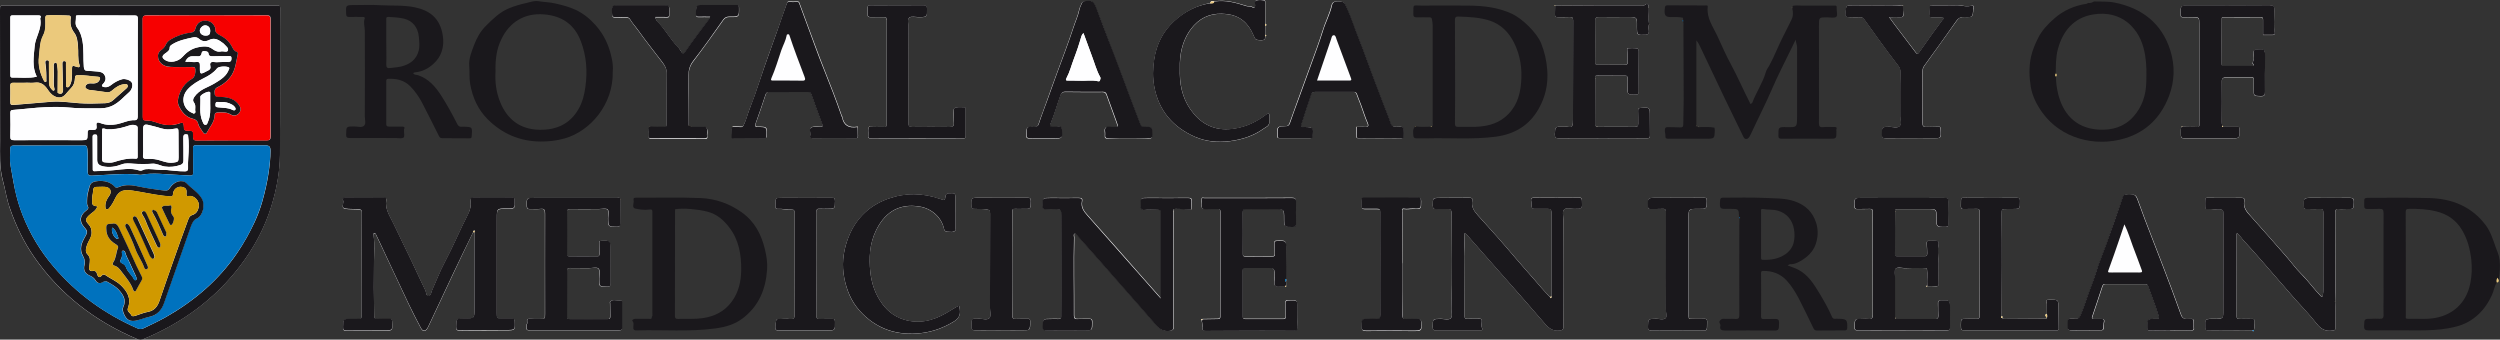 <?xml version="1.0" encoding="UTF-8"?>
<!-- Generator: Adobe Illustrator 27.5.0, SVG Export Plug-In . SVG Version: 6.00 Build 0)  -->
<svg xmlns="http://www.w3.org/2000/svg" xmlns:xlink="http://www.w3.org/1999/xlink" version="1.1" id="Layer_1" x="0px" y="0px" viewBox="0 0 1874.3 254.6" style="enable-background:new 0 0 1874.3 254.6;" xml:space="preserve">
<rect x="0" y="0" width="1874.3" height="254.6" fill="#333333" stroke="none"/>
<style type="text/css">
	.st0{fill:#FEFEFF;}
	.st1{fill:#1A181C;}
	.st2{fill:#EBC97C;}
	.st3{fill:#0072BE;}
	.st4{fill:#F70000;}
	.st5{fill:#D09900;}
</style>
<g>
	<path class="st0" d="M1534.2,238.8c-0.2-0.2-0.3-0.1-0.4,0.1c-10.3,0.1-20.7,0.1-31,0.2c-0.6,0-1.3,0.1-1.6-0.7   c0-0.6,0.5-1.4-0.7-1.4c0.2-25.2,0.3-50.5,0-75.7c-0.1-4.6-0.1-4.6,4.6-4.6c1.1,0,2.2,0,3.3,0c6,0,6,0,5.9-6.1   c0-1.8-0.4-2.3-2.3-2.3c-11.9,0.1-23.7,0-35.6,0c-7.2,0.1-6.1-1.5-6.3,6.5c0,1.5,0.5,1.9,1.9,1.9c3.3-0.1,6.7,0,10-0.1   c1.5,0,2.1,0.3,2.1,2c0,26.1,0,52.1,0,78.2c0,1.6-0.4,2.3-2.2,2.2c-2.4-0.1-4.8,0-7.2,0c-4.6,0-4.6,0-4.6,4.7c0,3.9,0,4,3.8,4   c22.4,0,44.7,0.1,67.1,0.1c0.8,0,1.7,0.2,2.3-0.6c0.1,0,0.2,0,0.2-0.1c0-0.1,0-0.2,0-0.3c-0.1-5.1-0.2-10.3-0.2-15.4   c0-6.8,0-6.7-6.8-6.8c-2,0-2.8,0.5-2.1,2.4l-0.1,0.2l0.2,0c0,2.7,0.1,5.4,0.1,8c-2.5,1-0.3,2.1,0,3.1   C1534.5,238.6,1534.4,238.8,1534.2,238.8z"></path>
	<path class="st0" d="M1266.6,238.9l-0.1-0.2l-0.2,0c-0.1-0.6-0.3-1.3-0.3-1.9c0-24.4,0-48.8,0-73.2c0-7,0-7,6.9-7   c0.3,0,0.6,0,0.8,0c6,0,5.9,0,6-6c0-2-0.6-2.4-2.5-2.4c-11.8,0.1-23.6,0.1-35.3,0.1c-6.6,0-6.5,0-6.3,6.7c0.1,1.4,0.5,1.7,1.8,1.7   c3-0.1,5.9,0.1,8.9-0.1c2.4-0.2,2.8,0.7,2.8,2.9c-0.1,24.1-0.1,48.3-0.1,72.4c0,2.2,1,5.2-0.1,6.5c-1.5,1.7-4.7,0.6-7.2,0.6   c-6.1,0.1-6,0-6.1,6c-0.1,2.4,0.8,2.9,3,2.8c11.6-0.1,23.2-0.1,34.8-0.1c7-0.1,6.4,1.6,6.5-6.7c0-1.7-0.7-2-2.1-2   C1274,239.1,1270.3,239,1266.6,238.9z"></path>
	<path class="st0" d="M664.7,14.9c0,24.2,0,48.4,0,72.6c0,2,0,4,0,6.1c0,1-0.3,1.7-1.4,1.6c-3.8-0.2-7.6,0.3-11.3-0.3l-0.2-0.1   l-0.2,0.2c-1.4,2-0.4,4.3-0.7,6.4c-0.3,1.9,0.4,2.5,2.4,2.5c22.8,0,45.6,0,68.5,0c1.4,0,2.1-0.3,2.1-1.8c0-6.6,0-13.3,0-19.9   c0-0.7,0.2-1.7-0.9-1.7c-2.1,0-4.2-0.3-6.4,0.2c-1.3,0.3-1.7,1-1.7,2.3c0.1,3-0.1,6.1,0.2,9.1c0.2,2.6-0.8,3.1-3.1,3.1   c-9.4-0.1-18.7-0.1-28.1,0c-2.4,0-2.9-0.6-2.9-2.9c0.1-24,0-47.9,0.1-71.9c0-2.4-1.1-5.7,0.5-7.1c1.4-1.2,4.6-0.4,7-0.4   c6.5,0,6.5,0,6.3-6.5c0-2-0.8-2.4-2.6-2.4c-11.8,0.1-23.6,0-35.4,0.1c-7.8,0-6.3-1.1-6.5,6.6c-0.1,1.8,0.8,2.2,2.3,2.2   c3.3,0,6.7,0,10,0c1.4,0,2.2,0.3,1.9,1.9c-0.1,0-0.1,0-0.2,0C664.6,14.8,664.6,14.8,664.7,14.9z"></path>
	<path class="st0" d="M516.5,94.2c0-12.3,0.1-24.5-0.2-36.8c-0.1-4.4,0.8-7.9,3.6-11.5c7.7-10.1,15.1-20.5,22.4-30.8   c1.3-1.8,2.7-2.4,4.9-2.3c7.1,0.1,7,0,6.9-7c0-1.6-0.6-1.7-1.9-1.7c-7.8,0.1-15.6,0-23.4,0c-6.9,0-6.8,0-7,6.8c0,1.7,0.5,2,2,2   c2.8-0.1,5.7,0,8.7,0c-0.2,0.6-0.2,0.9-0.3,1.1c-6.4,8.4-12.8,16.7-18.7,25.5c-0.6,0.9-1.5,1.3-2.3,0.1c-0.8-1.3-1.6-2.7-2.6-3.7   c-5.8-5.9-9.6-13.4-15.5-19.3c-0.7-0.7-1.6-1.9-1.6-3.5c1.8,0,3.5,0,5.3,0c5.4-0.1,5.1,1.2,5.1-5.2c0-3.3-0.3-3.6-3.7-3.6   c-10.9,0-21.9,0-32.8,0c-6.9,0-6.8,0-6.4,7c0.1,1.4,0.5,1.9,2,1.9c2.7-0.1,5.4,0,8.1,0c1.4,0,2.6,0.3,3.3,1.5   c1.9,3.1,4.4,5.8,6.5,8.8c5.7,8,11.9,15.7,17.8,23.5c1.9,2.5,3.3,4.9,3.2,8.3c-0.2,9.4-0.1,18.8-0.1,28.2c0,3.3,0,6.6,0,10   c0,0.9,0.1,2-1.3,1.9c-3.7-0.2-7.4,0.3-11.1-0.3l-0.2-0.1l-0.1,0.2c-1.4,2.2-0.3,4.7-0.7,7c-0.2,1.4,0.5,2,1.9,2   c13.4,0,26.8,0,40.2,0c1.3,0,2.1-0.4,1.8-1.7c-0.4-2.3,1.2-4.9-1.1-6.9c-0.3-0.2-0.9,0-1.4,0c-3.1,0-6.3,0-9.4,0l-0.2-0.2l-0.2,0.1   c-0.4-0.2-0.8-0.4-1.2-0.6l0-0.2L516.5,94.2z"></path>
	<path class="st0" d="M1426.7,4.5c0.1-0.1,0.1-0.2,0.2-0.3c-0.1,0-0.2,0.1-0.4,0.1c-2.8-0.4-5.7-0.4-8.6-0.3   c-9.6,0.1-19.3,0.1-28.9,0c-4.7,0-4.7,0-5.2,4.5c-0.5,4-0.2,4.4,3.6,4.4c2.4,0,4.8,0.1,7.2,0c1.5-0.1,2.4,0.4,3.2,1.6   c7.8,10.9,15.5,21.7,23.6,32.3c1.6,2.1,3.7,4,3.6,7.5c-0.4,11-0.1,21.9-0.2,32.9c0,2.5,1.2,5.8-0.5,7.4c-1.7,1.6-5,0.5-7.6,0.5   c-5.8,0-5.7,0-5.7,5.8c0,2.4,0.9,2.8,3.1,2.8c11.5-0.1,23,0,34.5,0c7,0,6.9,0,6.4-7c-0.1-1.4-0.5-1.9-2-1.8c-2.9,0.2-5.8,0-8.6,0.2   c-2.4,0.2-2.9-0.8-2.9-3c0.1-12.9,0-25.8,0-38.7c0-1.5,0.4-2.8,1.3-4.1c8.1-11.3,16.3-22.6,24.3-33.9c1.5-2.1,3.1-2.7,5.6-2.6   c6.4,0.2,6.4,0.1,6.8-6.1c0-0.4,0.3-0.9,0.3-1.3c0-0.8-0.8-1.6-1.2-1.4c-3.6,1.7-7.2-0.2-10.8,0c-5.9,0.2-11.9,0.1-17.8,0.1   c-1.1,0-2.9-0.6-3,1c-0.2,2.5-0.5,5.1,0.2,7.6c0.1,0.2,1,0.2,1.6,0.2c2.1,0,4.3,0,6.4,0c0.7,0,1.6-0.3,2,0.6   c0.4,0.8-0.5,1.1-0.8,1.5c-2.5,3.5-5.1,7-7.7,10.5c-3.2,4.5-6.4,9.1-9.6,13.6c-0.6,0.9-1.4,2.1-2.6,0.4c-5.3-7.1-10.7-14.1-16-21.1   c-1.3-1.7-2.5-3.5-4-5.5c3.2,0,5.8-0.1,8.5,0c1.4,0,2.1-0.3,2-1.8C1426.7,8.9,1426.7,6.7,1426.7,4.5z"></path>
	<path class="st0" d="M948.6,27.1c0.4,0.1,0.7,0,0.7-0.5c0-0.4-0.3-0.6-0.7-0.4c0-2.3,0-4.6,0-6.9c0.6,0.1,0.8-0.2,0.8-0.7   c0-0.5-0.2-0.8-0.8-0.7c0-5.2,0-10.3,0-15.5c0-0.8,0.3-2-0.7-2.2c-2-0.4-4.2-0.6-6,0.1c-1.4,0.5-0.7,2.3-0.7,3.5   c0,1.3-0.7,2.6-1.6,1.8c-1.6-1.3-3.3-0.7-5-1.2c-7.8-2.4-15.7-4.8-24.1-3.4c-1.4-0.3-2.8-0.7-3.2,1.3C896.8,4.2,888,9,880.3,16   c-8.4,7.7-13.2,17.4-14.9,28.6c-1.1,6.9-1.2,13.8,0.1,20.7c3.4,17.9,14.1,30.2,30.6,37.4c8.1,3.5,16.9,4.4,25.9,3.2   c9.4-1.2,18-4,25.6-9.5c1.7-1.2,4-1.9,4-4.5c0-1.7,0-3.5,0-5.3c0-0.5,0.1-1.3-0.5-1.4c-0.4-0.1-1,0.2-1.4,0.5   c-7.2,5.5-15,9.4-24.2,10.8c-12.4,1.9-22.6-1.8-30.5-11.2c-7.2-8.6-10.3-18.8-10.4-30c0-5.2-0.2-10.4,0.8-15.6   c1.4-7.7,4.5-14.8,9.8-20.6c6.5-7,14.6-9.6,24.4-8.5c10.1,1.1,16.2,6.7,20,15.4c1.8,4.1,1.6,4,6,4.2   C948,30.2,948.8,29.3,948.6,27.1z"></path>
	<path class="st0" d="M567,94.9c-1.2-0.7-0.6-1.7-0.3-2.6c2.5-7,5-14.1,7.3-21.2c0.5-1.6,1.1-2.2,2.6-2.2c9.8,0,19.7,0,29.5-0.1   c1.3,0,2,0.6,2.4,1.8c2.6,7.4,5.3,14.8,8.1,22.2c0.8,2-0.1,2.2-1.6,2.2c-1.9,0-4-0.4-5.8,0.1c-3.4,1-1,3.9-1.5,5.9   c-0.3,1-0.7,2.6,1.6,2.6c10.7-0.1,21.3,0,32,0c1.4,0,2.1-0.3,2-1.9c-0.2-2.2-0.2-4.4-0.2-6.6c0.1-0.3,0.1-0.4-0.2-0.2   c-6.2,1.1-10.3-1-11.4-7.5c0-0.2-0.2-0.3-0.3-0.4c-4.1-12-8.7-23.7-13.4-35.5c-4.3-10.8-8.2-21.8-12.3-32.7   c-2.1-5.6-4.1-11.2-6.2-16.8c-0.2-0.6-0.6-0.9-1.2-0.9c-2.2,0-4.5,0.1-6.7,0c-1.1,0-1.2,0.8-1.4,1.4c-2.3,6.4-4.5,12.8-6.7,19.1   c-4.5,12.7-9.3,25.3-13.4,38.1c-2.3,7.1-4.7,14.1-7.5,21c-1.7,4.2-2.6,8.7-4.7,12.8c-0.5,1-0.9,1.5-1.9,1.4c-2-0.1-4.1-0.2-6.1-0.3   l-0.2-0.1l-0.1,0.2c-1.5,2.6-0.4,5.4-0.6,8c-0.1,1,1.1,0.8,1.7,0.8c7.5,0,15,0,22.5,0.1c1.5,0,1.8-0.5,1.9-1.9   c0.3-6.7,0.3-6.7-6.4-6.8c-0.4,0-0.7,0-1.1,0l-0.1-0.2L567,94.9z"></path>
	<path class="st0" d="M1017.2,95.1c-0.2-0.2-0.3-0.1-0.2,0.1c-0.5,1.9-0.1,3.9-0.3,5.8c-0.3,2.2,0.5,2.8,2.7,2.8   c9.6-0.1,19.3,0,28.9,0c3.8,0,3.8,0.1,3.8-3.7c0.1-5.2,0.1-5.3-5.1-5c-2.6,0.1-4.1-0.5-4.9-3.2c-1.3-4.3-3.1-8.4-4.7-12.5   c-2.5-6.5-5-12.9-7.4-19.4c-3.9-10.5-7.6-21.1-11.8-31.5c-3-7.4-5.5-15.1-8.7-22.4c-2.1-4.8-1.8-4.8-7.1-5   c-2.3-0.1-3.6,0.7-4.1,2.7c-1.6,6.9-5,13.2-7,19.9c-2.6,8.5-5.8,16.8-8.8,25.1c-3.2,8.8-6.4,17.6-9.6,26.4   c-2.1,5.7-4.2,11.5-6.2,17.2c-0.5,1.5-1.4,2.1-3,2.2c-6.3,0.1-6.3,0.2-6.2,6.5c0,0.2,0,0.4,0,0.6c-0.2,1.5,0.5,1.9,1.9,1.9   c7.6,0,15.2,0,22.8,0c1,0,1.4-0.2,1.5-1.3c0.7-6.8,0.6-7-6-7.1c-0.2,0-0.4,0-0.6,0c-1.9,0.3-2.2-0.7-1.7-2.2   c2.4-7.3,4.8-14.6,7.2-21.9c0.4-1.3,1.3-2.2,3-2.2c9.6,0.1,19.3,0,29,0c1.2,0,2,0.4,2.4,1.7c0.9,2.6,2,5.2,3,7.8   c1.8,4.7,3.1,9.5,5.2,14.1c0.8,1.7,0.4,2.8-2,2.6C1021.5,94.9,1019.4,95.1,1017.2,95.1z"></path>
	<path class="st0" d="M1636.5,94.8c-0.4-0.2-0.8-0.3-1,0.3c-0.6,1.3-0.5,2.7-0.5,4.1c0,4.6,0,4.6,4.6,4.6c10.9,0,21.7,0,32.6,0   c7,0,7,0,6.8-6.9c0-1.4-0.3-1.9-1.8-1.8c-3.5,0.1-7,0-10.6,0c0.2-0.4,0.1-0.7-0.4-0.7c-0.6-0.9-0.6-1.8-0.6-2.9   c0-10,0.1-19.9,0-29.9c0-2.7,1.2-3.5,3.6-3.5c5.2,0,10.4-0.1,15.6,0c5.6,0.1,4.7-0.9,4.8,4.9c0,1.2,0,2.4,0,3.6   c0,5.6,0,5.4,5.5,5.6c2.4,0.1,3-0.8,2.9-3c-0.1-8.6,0.1-17.1,0.1-25.7c0-6.7,0-6.7-6.8-6.2c-1.3,0.1-1.6,0.5-1.8,1.8   c-0.3,2.6,1.1,5.5-0.9,7.9c-0.3,0.3,0.2,0.5,0.4,0.8c1.3,1.4,0.4,1.8-1,1.8c-7,0-13.9,0-20.9,0c-1.1,0-1.6-0.2-1.6-1.5   c0.1-11.1,0.1-22.3,0-33.4c0-1.1,0.1-1.7,1.5-1.7c9.3,0.1,18.6,0,27.8,0c1.3,0,1.8,0.5,1.8,1.8c0,3.8,0,7.6,0,11.5   c2.3,0,4.6,0,6.9,0c1,0,2.1-0.3,1.9-1.4c-1-5.8-0.3-11.5-0.3-17.3c0-2.8-0.4-3.6-3.6-3.5c-20,0.2-40.1,0.1-60.1,0.1   c-6.7,0-6.7,0-6.6,6.8c0,1.5,0.4,2.1,2,2c2.4-0.1,4.8,0,7.2,0c4.5,0,4.8,0.3,4.8,4.8c0,13.3,0,26.5,0,39.8c0,7,0,14,0,21   c0,4.8,0,9.6,0,14.4c0,0.9,0.3,2.3-1.3,2.2C1643.9,94.9,1640.1,95.5,1636.5,94.8z"></path>
	<path class="st0" d="M1196,59.2l0.1-0.2l-0.1-0.2c-0.3-1.2-0.3-2.2,1.4-2.2c7,0.1,13.9,0.1,20.9,0.1c1.4,0,1.9,0.6,1.8,2   c-0.1,2.1,0,4.2,0,6.4c0,5.9,0,5.8,6.1,5.9c1.9,0,2.3-0.7,2.3-2.4c-0.1-10-0.1-20.1,0-30.1c0-1.6-0.7-2.3-2-2.3   c-1.9-0.1-3.9,0-5.8,0c-0.9,0-1,0.2-0.8,1.3c0.3,3.1,0.1,6.2,0.2,9.4c0,1.2-0.5,1.6-1.6,1.6c-7,0-13.9,0.1-20.9,0.1   c-1,0-1.7-0.2-1.7-1.6c0.1-10.6,0.1-21.2,0-31.8c0-2.1,1.1-2.4,2.8-2.4c7.1,0.1,14.3,0,21.4,0c7.2,0,7.2,0,7.1,7.2   c0,6.4-0.1,6.3,6.4,6.1c1.9-0.1,2.4-0.8,2.5-2.5c0.1-1.8-0.5-3.7,0.2-5.4c0.1,0,0.2,0,0.2,0c-0.1-0.1-0.2-0.2-0.2-0.2   c-0.8-3.9-0.1-7.9-0.2-11.9l0.1-0.2l-0.1-0.2c-0.3-1.9-0.4-4.1-3.2-1.8c-0.3,0.3-1.1,0.1-1.6,0.1c-10.8,0-21.7,0-32.5,0   c-10.9,0-21.8,0.1-32.7,0.2c-0.2,0-0.4,0-0.7,0c0,0.3,0.3,0.3,0.5,0.3c0,2.1-0.1,4.2-0.1,6.3c0,1.5,0.5,2.1,2.1,2.1   c3-0.1,5.9,0.1,8.9-0.1c1.9-0.1,2.6,0.5,2.6,2.4c0,24.8,0,49.6-0.1,74.4c0,1.6,0,3.6-0.6,4.8c-0.9,1.7-3.3,0.3-5.1,0.6   c-0.6,0.1-1.3,0-1.9,0c-5.8-0.1-5.7-0.1-6,5.6c-0.1,2.5,0.7,3.1,3.1,3.1c22-0.1,44-0.1,66,0c1.8,0,2.2-0.6,2.2-2.2   c-0.1-4.8-0.1-9.6-0.1-14.4c0-6.8,0-6.7-6.8-6.2c-1.5,0.1-2.1,0.5-2,2.2c0.2,3.2,0,6.4,0.1,9.7c0.1,1.8-0.6,2.3-2.5,2.3   c-9.4-0.1-18.7,0-28.1,0l-0.2-0.2l-0.2,0.1c-1.3-0.2-1.3-1.1-1.3-2.1C1196,81.7,1196,70.5,1196,59.2z"></path>
	<path class="st0" d="M465.3,149.6c-0.3-1.9-1.8-1.2-2.8-1.2c-20.5,0-41,0-61.5,0c-6.4,0-6.3,0-6.1,6.3c0.1,1.5,0.5,2.1,2.1,2.1   c2.7-0.1,5.4,0.2,8.1-0.1c3.1-0.4,3.4,1,3.4,3.6c0,25.1,0,50.1,0,75.2c0,3.6,0,3.6-3.6,3.6c-1.5,0-3,0-4.5,0   c-1.6,0-3.4-0.5-4.7,0.1c-1.5,0.7,0.2,2.9-1,4.2c-0.3,0.3,0,1.1-0.1,1.6c-0.3,2,0.5,2.8,2.6,2.8c22.3,0,44.5,0,66.8,0   c1.5,0,2.3-0.5,2.3-2c0-6.4,0-12.7,0-19.1c0-1.3-0.7-1.7-1.8-1.4c-2.4,0.5-5.1-1.3-7.2,1c-0.2,0.2,0,0.9,0,1.4c0,3.1,0,6.3,0.1,9.4   c0,1.4-0.4,2.2-2,2.2c-9.5-0.1-18.9-0.1-28.4,0c-1.3,0-2-0.2-2-1.8c0.1-11.5,0.1-23,0.1-34.5c0-1.6,0.4-2,2-2   c4.7,0.1,9.5,0,14.2,0.1c2.6,0,6.1-1.1,7.4,0.5c1.3,1.5,0.4,4.9,0.4,7.5c0,6,0,5.9,6.1,5.9c2,0,2.5-0.6,2.4-2.5   c-0.1-8.5-0.1-17-0.1-25.4c0-6.8,0-6.8-6.8-6.5c-1.3,0.1-1.7,0.4-1.6,1.7c0.1,2.8,0,5.5,0.1,8.3c0.1,1.4-0.5,1.7-1.8,1.7   c-6.9-0.1-13.7-0.1-20.6,0c-1.3,0-1.8-0.3-1.8-1.7c0.1-10.5,0.1-21,0-31.5c0-1.9,0.6-2.3,2.4-2.3c7.1,0.1,14.3,0,21.4,0   c2.2,0,5.1-0.8,6.5,0.3c1.5,1.3,0.5,4.3,0.5,6.6c0.1,6.4,0.1,6.3,6.5,6.4c2.3,0.1,2.6-0.8,2.6-2.7c0-5.8,0.1-11.6,0.2-17.4   c0.1,0,0.1-0.1,0.2-0.1C465.4,149.7,465.4,149.6,465.3,149.6z"></path>
	<path class="st0" d="M1444.6,201.2l-0.1,0.1l0.1,0c0.6,4.3-0.1,8.6,0.2,12.9c-0.4-0.1-0.7,0-0.7,0.5c0,0.1,0.3,0.3,0.3,0.3   c0.2-0.1,0.3-0.3,0.5-0.5c2.1,0,4.3,0,6.4,0.2c1.6,0.1,2.1-0.5,2.1-2c-0.1-4.4-0.4-8.9-0.1-13.2c0.4-5.1-1-10.1-0.1-15.2   c0.6-3.6,0.1-3.8-3.9-3.8c-0.9,0-1.9,0.1-2.8,0c-1.7-0.2-2.1,0.6-2,2.1c0.2,2.5,0.2,5,0.3,7.4c0.1,1.2-0.2,2.2-1.8,2.2   c-6.9,0-13.9,0-20.8,0c-1.2,0-1.6-0.4-1.6-1.6c0.1-10.6,0.1-21.2,0.2-31.7c0.1,0,0.2-0.1,0.1-0.1c0-0.1-0.1-0.2-0.1-0.3   c-0.3-2,1.1-1.7,2.3-1.7c7.3,0,14.7,0,22,0c6.6,0,6.6,0,6.6,6.6c0,6.9,0,6.8,6.9,6.8c1.9,0,2-0.7,2-2.3c-0.1-5.5-0.2-11.1,0-16.6   c0.1-2.4-0.7-2.9-2.9-2.9c-20.4,0.1-40.8,0-61.2,0c-6.5,0-6.4,0-6.2,6.5c0.1,1.5,0.5,1.9,2,1.9c3.1-0.1,6.1,0.1,9.2-0.1   c1.8-0.1,2.5,0.4,2.4,2.3c-0.1,3.2,0,6.4,0,9.7c0,22.4,0,44.8,0.1,67.1c0,2.6-0.6,3.7-3.4,3.3c-1.4-0.2-2.8,0-4.2,0   c-6,0-5.9,0-6.1,5.8c-0.1,2.1,0.4,2.9,2.7,2.9c22.2-0.1,44.3,0,66.5,0c1.9,0,2.3-0.7,2.3-2.4c-0.1-4.6,0-9.2,0-13.8   c0-6.6,0-6.6-6.8-6.4c-1.7,0-2.2,0.6-2.1,2.3c0.2,3.1,0,6.3,0.1,9.4c0.1,1.9-0.6,2.3-2.4,2.3c-9.3-0.1-18.5,0-27.8,0   c-0.6,0-1.3,0.1-1.9-0.4c0.2-0.3,0.1-0.5-0.3-0.6c0-9.9,0-19.8,0-29.7c0-2.4-0.8-5.5,0.4-6.9c1.4-1.6,4.7-0.5,7.1-0.5   C1433.7,201,1439.2,200.5,1444.6,201.2z"></path>
	<path class="st0" d="M964.3,214.2c0-1.1,0-2.2-0.1-3.3c0.2-0.6,0.3-1.3-0.1-1.9c0-7.3,0.1-14.5,0.1-21.8c0-7.2,0-7.1-7.2-6.8   c-1.3,0-1.6,0.4-1.6,1.6c0.1,2.7,0,5.3,0.2,8c0.1,1.8-0.6,2.2-2.2,2.1c-6.5-0.1-13-0.1-19.5,0c-1.8,0-2.4-0.5-2.4-2.3   c0.1-10.2,0.1-20.4,0-30.7c0-1.9,0.6-2.5,2.5-2.5c7.2,0.1,14.5,0,21.7,0c6.9,0,6.9,0,6.9,6.9c0,6.5,0,6.4,6.5,6.4   c2.1,0,2.4-0.8,2.4-2.6c-0.1-5.4-0.1-10.9,0-16.3c0.1-2.2-0.8-2.8-2.9-2.8c-8.9,0.1-17.8,0.1-26.7,0.1c-13,0-26,0-39,0   c-0.7,0-1.8-0.5-2,0.4c-0.3,1.9-0.4,3.9-0.2,5.8c0.1,1.4,1,2.3,2.8,2.1c3-0.2,6.1,0,9.2-0.1c1.5,0,2.1,0.2,2.1,1.9   c-0.1,26.2,0,52.3,0,78.5c0,1.6-0.6,2-2.1,2c-3.8,0-7.6,0.1-11.4,0.2c-0.3,0.1-0.6,0.1-0.8,0.3c-0.2,0.1-0.1,0.5,0.2,0.5   c0.6,1.8,0.7,3.6,0.5,5.4c-0.2,2,0.6,2.5,2.5,2.5c6.3-0.1,12.6-0.1,18.9-0.1c15.7,0,31.3,0,47,0c2.4,0,3.2-0.6,3.1-3.1   c-0.2-4.3-0.1-8.7-0.1-13c0-6.9,0-6.9-7.1-6.6c-1.5,0.1-1.9,0.4-1.8,1.9c0.1,3.4,0,6.8,0.1,10.2c0,1.3-0.3,1.8-1.7,1.8   c-9.6,0-19.1,0-28.7,0c-1.5,0-1.9-0.6-1.9-2c0-11.4,0-22.8,0-34.3c0-1.6,0.5-2,2.1-2c5,0.1,10,0,15,0c6.9,0,6.9,0,6.9,6.9   c0,2.2-0.7,4.9,0.3,6.4c1.2,1.7,4.2,0.4,6.3,0.7c0.4,0.1,0.7,0.1,1.1,0.1C964.1,215.2,964.4,214.9,964.3,214.2z"></path>
	<path class="st0" d="M1162.2,222.8c-4.4-4.3-8.3-9.1-12.3-13.7c-4.6-5.2-9.2-10.4-13.7-15.7c-9.2-10.9-18.7-21.5-28.2-32   c-2.9-3.2-5.1-6.4-4.2-11c0.4-1.9-0.6-2.2-2.4-2.2c-7.1,0.1-14.3,0.1-21.4,0.1c-5.9,0-5.8,0-5.8,5.8c0,2.2,0.9,2.7,2.8,2.6   c2.6-0.1,5.2,0.1,7.8-0.1c2.6-0.2,3.5,0.6,3.5,3.4c0.1,23.8,0.6,47.5-0.2,71.3c-0.1,2.5,1.1,5.7-0.4,7.2c-1.6,1.7-4.9,0.5-7.5,0.5   c-6.1,0.1-6,0-6.1,6.1c0,2.2,0.9,2.7,2.8,2.6c10.8,0,21.5,0,32.3,0c1.6,0,2.6,0,1.8-2.2c-0.5-1.3-0.2-2.9-0.1-4.4   c0.1-1.6-0.3-2.3-2.1-2.2c-2.7,0.2-5.4-0.1-8.1,0.1c-2.2,0.2-2.8-0.5-2.8-2.7c0-14.7-0.1-29.5-0.2-44.2c0-5.7,0.6-11.5,0.1-17.3   c1.4,0.1,1.9,1.1,2.5,1.8c9.2,10.4,18.4,20.9,27.6,31.3c10.2,11.6,20.5,23.3,30.6,35c2.9,3.3,5.9,5.4,10.6,4.9   c2.4-0.3,3.1-0.7,3-3.2c-0.1-26.7-0.1-53.4,0-80.2c0-2.5-1.1-5.8,0.6-7.4c1.7-1.6,5-0.5,7.5-0.5c6.1,0,6.1,0.1,5.8-6.2   c-0.1-1.6-0.5-2.3-2.3-2.2c-11.2,0.1-22.5,0.1-33.7,0c-1.8,0-2.4,1.2-2.1,2c0.4,1.5,0.2,2.9,0.3,4.3c0.1,1.5,0.8,2.2,2.4,2.1   c3.3-0.1,6.7,0.1,10,0c1.9-0.1,2.5,0.6,2.5,2.4c0,21,0,42,0,63C1162.8,222.3,1162.5,222.5,1162.2,222.8z"></path>
	<path class="st0" d="M893.2,156.9c0.1-2.1,0.1-4.2,0.3-6.3c0.1-1.8-0.5-2.3-2.4-2.3c-10.1,0.1-20.2,0-30.3,0c-5.5,0-5.5,0-5.4,5.2   c0,0.2,0,0.4,0,0.6c-0.2,2.2,0.8,3.3,3.1,3.1c3.2-0.4,6.3-0.2,9.5-0.1c2.1,0.1,2.5,0.6,2.5,2.6c-0.1,20.3,0,40.6,0,60.8   c0,0.9,0,1.7,0,3.1c-4.9-5.5-9.3-10.6-13.8-15.6c-13.7-15.6-27.4-31.2-41.2-46.6c-2.9-3.2-5-6.3-4.1-10.7c0.4-2-0.7-2.4-2.6-2.4   c-7,0.1-13.9,0-20.9,0c-6.2,0-6.1,0-6,6.2c0,1.9,0.8,2.3,2.5,2.2c2.2-0.1,4.5-0.2,6.7-0.1c4.8,0.2,4.8,0.2,4.8,5   c0,19.4,0.1,38.9,0.1,58.3c0,5.6-0.1,11.2-0.1,16.9c0,1.6-0.5,2.3-2.2,2.2c-1.9-0.1-3.9,0-5.8,0c-5.8,0-5.7,0-5.9,5.6   c-0.1,2.5,0.8,3.1,3.1,3.1c9.2-0.1,18.4,0,27.6,0c6.4,0,6.3,0,6.3-6.5c0-1.7-0.5-2.3-2.2-2.3c-2.9,0.1-5.8-0.1-8.6,0.1   c-2.1,0.1-2.8-0.5-2.8-2.7c0.1-19.5-0.4-38.9,0.1-58.4c0-1-0.7-2.5,0.5-2.9c1.1-0.4,1.7,1.2,2.4,2c4.5,5,8.9,10.1,13.4,15.1   c15.1,17.1,30.3,34.1,45.2,51.5c2.9,3.4,5.8,4.8,10.1,4.3c2.1-0.2,3-0.8,2.9-3c-0.1-14.2-0.2-28.4-0.2-42.6   c0-14.6,0.1-29.1,0.1-43.7l0.1-0.2l-0.1-0.2c-0.3-1.5,0.4-1.7,1.8-1.8c3.8-0.3,7.6,0.8,11.4,0.6l0.2,0L893.2,156.9z"></path>
	<path class="st0" d="M1688.8,247.6c-0.3,0.7,0.1,0.7,0.6,0.7c0.5,0,0.5-0.3,0.3-0.7c1-2.4,0.2-4.9,0.4-7.3c0.1-1.2-0.9-1.2-1.7-1.2   c-3,0-5.9-0.1-8.9,0c-2.2,0.1-2.8-0.5-2.8-2.7c0.1-20,0-40,0.1-60c0-0.5-0.3-1.1,0.5-1.6c2.1,1.6,3.4,4,5.1,5.9   c8.6,9.2,16.7,18.8,25,28.3c4.5,5.1,8.9,10.3,13.4,15.4c5.4,6,11.1,11.8,16,18.2c3.1,4,6.8,6.2,12.1,5.2c1.1-0.2,2-0.2,2-1.7   c-0.1-6.6,0.3-13.2-0.2-19.9l0.1-0.1l-0.1-0.1c0.1-2.6,0.2-5.1,0.2-7.7c0-19.6,0-39.2-0.1-58.9c0-2.3,0.7-2.9,2.8-2.7   c1.8,0.2,3.7,0,5.6,0c5.6,0,5.5,0,5.6-5.5c0-2.2-0.7-2.9-2.9-2.9c-9.5,0.1-18.9,0-28.4,0c-6.5,0-6.4,0-6.2,6.5   c0.1,1.7,0.7,2,2.2,1.9c3.1-0.1,6.1,0.2,9.2-0.1c2.5-0.2,3.3,0.6,3.3,3.1c-0.1,19.4,0,38.9,0,58.3c0,1.1-0.3,2.1-0.6,3.2   c-0.1,0.4,0.2,1-0.4,1.2c-0.6,0.2-0.8-0.3-1.1-0.6c-5.2-5.3-9.4-11.4-14.7-16.6c-4.1-4-7.4-8.8-11.2-13.1   c-8.8-10-17.5-20-26.4-29.9c-3.1-3.5-6-6.7-4.9-11.8c0.3-1.4-0.3-2.1-2-2.1c-8.4,0.1-16.9,0-25.3,0c-0.6,0-1.3-0.2-1.8,0.5   c-0.3,0.4-0.2,7,0,7.4c0.4,0.5,0.9,0.6,1.5,0.5c3-0.3,6.1,0.6,9.1,0.4c2.5-0.1,2.8,0.8,2.8,2.9c-0.1,24,0,47.9,0,71.9   c0,7.1,0,7.1-7.2,7.1c-6.6,0-6.6,0-6.4,6.6c0,1.6,0.6,2.1,2.1,2.1C1666.5,247.7,1677.6,247.6,1688.8,247.6z"></path>
	<path class="st0" d="M354.7,174.1c0.3,0,0.7,0,1,0c0,19.3,0,38.5,0,57.8c0,7.1-0.1,7.1-7.3,7.1c-6.4,0-6.3,0-6.4,6.3   c0,2.1,0.6,2.6,2.7,2.6c11.6-0.1,23.2-0.2,34.8-0.2c6.7,0,6.7,0,6.4-6.6c-0.1-1.5-0.5-2.2-2.1-2.1c-2.5,0.1-5,0-7.5,0   c-3.8,0-3.8,0-3.8-3.8c0-23.8,0-47.6,0-71.3c0-7.3,0-7.3,7.3-7.3c6.4,0,6.4,0,6.1-6.4c-0.1-1.6-0.6-2-2.1-1.9   c-9.6,0.1-19.1,0.1-28.7,0c-2.1,0-2.3,0.8-2.2,2.4c0.3,3.6-0.3,6.8-2,10.1c-6.2,12.1-11.4,24.7-17.8,36.7   c-3.5,6.6-6.1,13.6-9.2,20.4c-0.6,1.4-0.7,3.7-2.3,4c-2.5,0.4-1.9-2.4-2.6-3.8c-3.5-7.2-6.8-14.4-10.2-21.6   c-4.6-9.6-9.3-19.2-13.9-28.8c-2.7-5.7-6.5-11-5.3-17.8c0.2-1.3-0.6-1.5-1.7-1.5c-9.7,0-19.3,0-29-0.1c-2.3,0-1.9,1.6-1.6,2.6   c0.6,1.9-2,5.1,1.6,5.7c3.3,0.5,6.8,0.2,10.2,0.6c1.6,0.2,2.1,0.4,2.1,2.2c-0.1,20.1,0,40.2,0,60.3c0,5.3,0,10.5,0,15.8   c0,3.8,0,3.8-3.8,3.8c-1.3,0-2.6,0-3.9,0c-6.2,0-6.1,0-6.3,6.2c0,2.1,0.7,2.6,2.7,2.6c9.3-0.1,18.6-0.1,27.8-0.1c6.8,0,6.8,0,6.3-7   c-0.1-1.3-0.5-1.8-1.8-1.8c-3.1,0.1-6.1-0.1-9.2,0.1c-2,0.1-2.5-0.6-2.5-2.5c-0.3-13.8-0.3-27.6-0.1-41.5   c0.1-6.1,0.6-12.3-0.3-18.4c-0.1-0.6-0.5-1.6,0.6-1.8c0.8-0.2,1.1,0.6,1.3,1.2c0.9,1.8,1.7,3.6,2.6,5.4c7.2,15.3,14.4,30.7,21.6,46   c3,6.2,6.1,12.4,9.4,18.5c1.4,2.6,3.3,2.5,4.8,0.1c0.3-0.6,0.6-1.1,0.9-1.7c6.6-14,13.1-28,19.7-41.9   C345.5,193,350.2,183.6,354.7,174.1z"></path>
	<path class="st0" d="M105.2,4.1C105.2,4.1,105.2,4.1,105.2,4.1c-6.6,0-13.2,0-19.8,0c-27.2,0-54.4,0-81.6,0C0,4.1,0,4,0,7.7   c0,32.7,0,65.4,0,98.1c0,9.9-0.6,19.8,2.1,29.6C4,142.2,5,149.3,7.3,156c4.5,13.1,10.5,25.5,18.4,36.9c19.5,28,45.5,47.9,76.8,61.2   c1.8,0.8,3.6,0.8,5.3,0c28.7-12.1,53.1-29.8,72-54.5c10.4-13.6,18.4-28.4,23.5-44.8c3.9-12.6,6.4-25.5,6.5-38.6   c0.3-30.8,0.2-61.6,0.2-92.3c0-5.9,0-11.8,0.1-17.7c0-1.5-0.4-2.1-2-2.1C173.8,4.1,139.5,4.1,105.2,4.1z"></path>
	<path class="st0" d="M1627.2,247.9c0,0,0-0.1,0-0.1c5.2,0,10.4-0.1,15.6,0c1.7,0,2.4-0.5,2.1-2.2c-0.1-0.6,0-1.3,0-1.9   c0-4.7,0-4.9-4.8-4.6c-2.8,0.2-4-0.8-4.9-3.4c-4.2-11.9-8.7-23.7-13.2-35.5c-4.5-11.7-9.1-23.5-13.6-35.2c-2-5.2-3.9-10.5-5.8-15.7   c-0.8-2.1-1.8-3.8-4.7-3.2c-1.2,0.2-2.4,0.2-3.6,0c-1.4-0.2-2,0.3-2.5,1.6c-4.1,11.8-8.2,23.6-12.4,35.4c-1.9,5.2-4,10.4-5.9,15.6   c-1.8,5-3.1,10.2-5.1,15.1c-3,7.4-5.2,15-8.2,22.4c-1.1,2.6-2,2.8-4.2,2.8c-6.4-0.1-5.4-0.7-5.6,5.6c-0.1,2.6,0.8,3.2,3.1,3.2   c6.6-0.1,13.2-0.1,19.8-0.1c3.9,0,3.9,0,3.9-3.7c0-0.7,0-1.5,0.3-2.1c0.6-1.9-0.1-2.8-2.1-2.8c-1.8,0-3.5,0-5.3,0   c-1.2,0-1.9-0.2-1.3-1.7c2.6-7.5,5-15,7.5-22.5c0.3-1,0.8-1.9,2.3-1.9c9.8,0.1,19.7,0,29.5,0c1.2,0,2.1,0.3,2.6,1.5   c2.6,7.4,5.6,14.7,7.9,22.3c0.7,2.4-0.1,2.3-1.8,2.3c-6.7,0-6.7,0-6.7,6.7c0,1.6,0.3,2.2,2.1,2.2   C1617,247.8,1622.1,247.9,1627.2,247.9z"></path>
	<path class="st0" d="M846.4,103.7C846.4,103.7,846.4,103.8,846.4,103.7c5,0.1,10,0,15,0.1c1.8,0.1,2.4-0.3,2.3-2.2   c-0.1-6.3,0-6.3-6.2-6.3c-1.5,0-2.2-0.4-2.8-1.9c-2.9-7.8-6-15.6-8.9-23.4c-2.5-6.7-4.9-13.4-7.5-20.1c-2.3-5.9-4.7-11.7-6.8-17.7   c-3.1-8.6-6.4-17.1-9.7-25.6c-2.2-5.8-3.3-6.2-9.3-5.4c-0.7,0.1-1.1,0.3-1.4,1c-0.6,1.6-1.6,3.2-2,4.9c-1,4.8-3.1,9.3-4.6,14   c-3.7,11.3-8,22.4-12.1,33.6c-2.5,6.9-5.1,13.8-7.5,20.8c-2,5.9-4.4,11.6-6.3,17.5c-0.6,1.8-1.5,2.2-3.2,2.2c-6-0.1-6,0-5.9,6.1   c0,0.1,0,0.2,0,0.3c-0.3,1.9,0.7,2.3,2.4,2.3c6-0.1,12.1,0,18.1,0c6.5,0,6.4,0,5.9-6.5c-0.1-1.7-0.4-2.8-2.6-2.3   c-1.4,0.3-3,0.1-4.4,0.2c-1.7,0.1-2-1-1.6-2.1c3-7.2,5-14.7,7.7-22c0.6-1.5,1.7-2.2,3.4-2.2c9.4,0.1,18.7,0.2,28.1,0.1   c1.7,0,2.4,0.6,3,2.1c2.4,6.8,4.9,13.6,7.4,20.4c1.4,3.8,1.4,3.8-2.6,3.8c-1.8,0-4.2-0.6-5.3,0.3c-1.6,1.2-0.4,3.8-0.7,5.8   c-0.3,2,0.6,2.5,2.5,2.5C836.2,103.7,841.3,103.7,846.4,103.7z"></path>
	<path class="st0" d="M716.4,159.2c0,0-0.1,0-0.1,0c0-3.2,0-6.4,0-9.7c0-4.8,0-4.8-5-4.5c-1.5,0.1-2.2,0.7-2.4,2.1   c-0.5,3.3-0.5,3.3-3.8,2.2c-13.1-4.6-26.2-4.9-39.3-0.2c-15.5,5.5-25.6,16.6-30.8,31.9c-3,8.9-3.9,18.1-2,27.6   c1.8,9.1,5.2,17.4,11.3,24.2c12.6,14.1,28.5,19.3,47.1,16.9c8.3-1.1,15.9-3.9,23.1-8.2c3.7-2.2,5.7-4.7,5.1-9.2   c-0.4-3.4-0.1-3.4-3.1-1.8c-1.3,0.7-2.6,1.5-3.8,2.3c-10,6.3-20.5,10.4-32.7,7.5c-7.7-1.8-13.8-6-18.4-12.2   c-5.3-7.1-8.1-15.2-9.1-24c-1.2-10.7-0.6-21,4.1-30.9c5.7-12,15.7-21.3,33.3-18.2c8.7,1.6,16,8.1,17.9,16.8c0.3,1.4,1.4,2,2.5,2   c2,0,4.3,0.8,6-1c0.2-0.3,0.1-0.9,0.1-1.3C716.4,167.3,716.4,163.3,716.4,159.2z"></path>
	<path class="st0" d="M1051.4,198C1051.4,198,1051.4,198,1051.4,198c0-0.3,0-0.6,0-0.8c0-12.7,0-25.4,0.1-38.1   c0-0.9-0.6-2.7,1.3-2.3c2.3,0.4,4.4-0.2,6.7-0.1c6,0.2,6,0.1,6-5.8c0-1.9-0.6-2.5-2.5-2.5c-12.1,0.1-24.1,0-36.2,0.1   c-6.9,0-5.7-1.2-5.9,6.1c0,1.9,0.9,2.3,2.5,2.3c3.1-0.1,6.1,0.1,9.2,0c2-0.1,2.5,0.7,2.4,2.6c-0.1,10.6,0,21.2,0,31.8   c0,15.1-0.1,30.2,0,45.3c0,2.2-0.6,3-2.8,2.8c-1.9-0.2-3.9,0-5.8,0c-5.5,0-5.3,0-5.5,5.5c-0.1,2.6,0.8,3.3,3.3,3.3   c11.7-0.1,23.4-0.1,35.1,0c6.7,0,6.7,0,6.3-6.7c-0.1-1.5-0.6-2.1-2.2-2c-3.1,0.1-6.1-0.1-9.2,0c-2.2,0.1-2.6-0.7-2.6-2.7   C1051.4,223.6,1051.4,210.8,1051.4,198z"></path>
	<path class="st0" d="M759,198c0-13.1,0-26.2,0-39.3c0-1.7,0.3-2.3,2.1-2.1c2,0.2,4.1,0,6.1,0c5.7,0,5.6,0,5.7-5.7   c0-2-0.5-2.7-2.7-2.7c-11.9,0.1-23.8,0-35.6,0c-6.6,0-6.5,0-6.2,6.7c0.1,1.3,0.5,1.7,1.7,1.7c3.1,0,6.2,0,9.4,0.4   c2.3,0.2,2.9,0.9,2.9,3.1c-0.1,23.6,0,47.2-0.1,70.8c0,2.6,1.1,5.9-0.4,7.5c-1.7,1.8-5.1,0.5-7.7,0.6c-6.2,0.2-5.6-1.2-5.8,5.7   c-0.1,2.3,0.7,3,2.9,3c11.4-0.1,22.8,0,34.2,0c7,0,6.9,0.1,6.9-6.8c0-1.7-0.6-2-2-1.9c-2.9,0.1-5.8-0.1-8.6,0.1   c-2.1,0.1-2.8-0.3-2.8-2.7C759.1,223.6,759,210.8,759,198z"></path>
	<path class="st0" d="M612,198C612,198,612,198,612,198c0-12.9,0.1-25.8,0-38.7c0-2.2,0.7-2.9,2.8-2.7c1.7,0.2,3.5,0,5.3,0   c5.9,0,5.8,0,5.9-5.7c0-2.1-0.5-2.7-2.6-2.6c-12.1,0.1-24.1,0-36.2,0c-6,0-6,0-5.8,6c0,0.2,0,0.4,0,0.6c-0.1,1.3,0.5,1.9,1.8,1.8   c3.3-0.3,6.6,0.8,9.9,0.5c2.3-0.2,2.6,0.8,2.6,2.7c0,13.3,0,26.5,0,39.8c0,12.1,0,24.1,0.1,36.2c0,2.4-0.4,3.5-3.2,3.3   c-2.8-0.3-5.6-0.1-8.3,0c-0.6,0-1.3,0-1.9,0.3c-0.7,0.4-1.5,6.5-0.9,7.4c0.8,1.3,2.3,0.9,3.5,0.9c11.5,0,23,0,34.5,0   c6.7,0,6.6,0.1,6.5-6.5c0-1.7-0.5-2.3-2.2-2.2c-3.1,0.1-6.1-0.1-9.2,0.1c-2.2,0.1-2.6-0.7-2.6-2.7C612.1,223.6,612,210.8,612,198z"></path>
	<path class="st1" d="M105.2,4.1c34.3,0,68.7,0,103,0c1.7,0,2,0.6,2,2.1c-0.1,5.9-0.1,11.8-0.1,17.7c-0.1,30.8,0,61.6-0.2,92.3   c-0.1,13.2-2.6,26-6.5,38.6c-5.1,16.4-13.1,31.2-23.5,44.8c-18.9,24.7-43.3,42.5-72,54.5c-1.8,0.8-3.6,0.7-5.3,0   c-31.3-13.3-57.3-33.2-76.8-61.2c-7.9-11.4-13.9-23.7-18.4-36.9C5,149.3,4,142.2,2.2,135.4c-2.7-9.8-2.1-19.7-2.1-29.6   C0,73.1,0,40.4,0,7.7C0,4,0,4.1,3.9,4.1c27.2,0,54.4,0,81.6,0C92,4.1,98.6,4.1,105.2,4.1C105.2,4.1,105.2,4.1,105.2,4.1z    M140.5,100.9c-2.5-0.6-3.1,0.5-3,2.9c0.2,5.4,0,10.9,0.1,16.3c0,1.7-0.5,3-2.2,3.6c-3.8,1.3-7.7,1.8-11.8,1.2   c-3.3-0.5-6.1-2.5-9.8-2.1c-4.5,0.5-9.1,0.3-13.6,0c-3-0.2-5.9-0.7-8.9,0.5c-4.6,1.8-9.3,2.5-14.3,1.4c-2.6-0.6-4.1-2-4.1-4.7   c0-5.8,0-11.6,0-17.4c0-1-0.1-1.8-1.5-1.7c-1.2,0-1.9,0.2-1.9,1.6c0.1,8.1,0.1,16.2,0.1,24.3c0,0.8-0.1,1.7,1.3,1.6   c5-0.3,9.9-0.3,14.9-0.8c6.2-0.6,12.4-1.8,18.5,0.2c0.9,0.3,1.8,0.3,2.7-0.2c1.4-0.8,3-0.8,4.6-0.8c4.1,0,8.2,0.9,12.4,0.6   c0.4,0,0.7,0.1,1.1,0.1c4.6,0.5,9.1,1,13.7,1c1.4,0,2.3-0.6,2.2-2.3c-0.1-2.6,0-5.3,0.2-8c0.4-5.7,0.6-11.4-0.2-17l-0.1-0.2   L140.5,100.9z M76.6,96.8c0,7.2-0.1,14.4-0.1,21.5c0,1.4-0.1,3.1,1.6,3.3c2.4,0.3,5,0.6,7.2-0.1c5.3-1.7,10.6-3,16.3-2.6   c1.1,0.1,1.6-0.2,1.6-1.5c-0.1-7.2,0-14.4,0-21.5c0-1.1-0.4-1.6-1.6-2c-2.7-0.9-5,0.3-7.4,1c-4.6,1.4-9.2,2.2-14,2   c-1.2-0.1-2.2-1-3.5-0.4c-0.1,0-0.2,0.1-0.3,0.1C76.5,96.7,76.5,96.8,76.6,96.8z M43.3,69.6c2.4,1.5,4.1,0.6,4-2.5   c-0.1-6.3-0.3-12.7-0.5-19c0-1.2,0-2.3,1.5-2.3c1.6,0,1.2,1.4,1.2,2.3c0.1,5.1,0.1,10.1,0.1,15.2c0,0.8-0.3,1.9,0.8,2.1   c1,0.2,1.5-0.4,2-1.4c1.9-3.6,1.6-7.4,1.6-11.3c0-3.7,0-3.8,3.5-2.6c1.7,0.6,2.7,0.4,2.1-1.5c-1.5-4.6-0.7-9.3-1.1-14   c-0.3-3.6-0.6-7.2-2.9-10.2c-2.2-2.9-3-6-2.7-9.6c0.1-1,0.8-2.5-0.8-3.1l0.1-0.1l0,0.1c-0.9,0-1.8,0-2.8-0.1c-4.8,0-9.6-0.5-14.4,0   l0-0.1l0,0.1c-1.2,0.7-0.9,1.9-0.9,3c0,4.1,0.4,8.1-1.7,12c-0.7,1.4-1.3,2.9-1.7,4.6c-0.9,3.8-1,7.6-1.4,11.4   c-0.8,6.3,0.7,12.3,3.7,17.9c0.3,0.6,0.8,1.2,1.5,0.9c0.6-0.3,0.3-1,0.3-1.5c0.1-3.9-0.1-7.8-0.6-11.6c-0.2-1.2-0.6-3,1.2-3.1   c1.9-0.1,1.4,1.8,1.4,2.9c0.1,4.8,0.1,9.6,0.1,14.4c0,2.1,1,3.6,2.4,5c0.3,0.3,0.7,0.7,1.2,0.4c0.4-0.3,0.5-0.8,0.4-1.2   c-1.2-4.4-0.1-8.9-0.5-13.4c-0.1-1.5-0.1-2.9-0.1-4.4c0-0.9,0.5-1.8,1.3-1.9c1.1-0.1,1.2,0.9,1.3,1.7c0.2,1.6,0.5,3.3,0.5,4.9   c0,5.3-0.1,10.6-0.1,16l-0.1,0.1L43.3,69.6z M37.1,109.1C37.1,109.2,37.1,109.2,37.1,109.1c-8.7,0-17.4,0-26.2,0   c-1.5,0-3,0.1-3.1,1.9c-0.1,4.5-0.6,9.1,0.2,13.5c1.1,6,2,12,3.3,17.9c1.4,6.5,3.3,12.9,5.7,18.9c5.5,14.1,13.3,27,23.2,38.6   c17.2,20.3,38.3,35.4,62.7,46.2c1.7,0.7,3.1,0.7,4.8,0c5.7-2.7,11.4-5.4,16.9-8.5c21.2-12.1,39.4-27.6,53.2-47.9   c5-7.4,9.3-15.1,13.1-23.2c2.3-5,4.3-10.2,5.8-15.6c2-7,3.6-14.1,4.7-21.4c0.8-5.5,1.4-10.9,1.4-16.3c0-3.4-0.8-4.2-4.2-4.2   c-17.2,0-34.3,0-51.5-0.1c-1.8,0-2.4,0.5-2.3,2.4c0.2,6,0,12,0.1,18c0,1.8-0.5,2.4-2.4,2.3c-3.2-0.2-6.4-0.4-9.6-0.5   c-8.9-0.3-17.8-1.8-26.7-0.1c-0.6,0.1-1.3,0.1-1.9,0c-3.4-0.6-6.9-0.5-10.4-0.5c-8.3,0-16.6,0.8-24.9,1.2c-2.4,0.1-3.2-0.4-3.2-2.9   c-0.2-6,0.5-11.9-0.4-17.9c-0.3-1.8-1-1.8-2.3-1.8C54.3,109.2,45.7,109.1,37.1,109.1z M155.1,11.6   C155.1,11.6,155.1,11.6,155.1,11.6c-14.9,0-29.9,0-44.8-0.1c-2.5,0-3.4,0.6-3.3,3.3c0.1,14.9,0.1,29.8,0.1,44.8c0,9,0,18.1,0,27.1   c0,1.7-0.1,3.7,2.3,3.6c3.1-0.1,5.9,0.7,8.7,1.7c5.8,2.1,11.5,2.4,17.3,0.2c1.3-0.5,2.3-0.2,2.4,1.6c0.2,4.1,0.3,4.2,4.5,4.2   c2,0,2.7,0.8,2.6,2.6c0,0.7,0.1,1.5,0,2.2c-0.1,1.9,0.7,2.6,2.7,2.5c17.5-0.1,35.1-0.2,52.6-0.1c2.1,0,2.7-0.8,2.7-2.8   c0-29.4,0-58.8,0-88.2c0-2.1-0.8-2.7-2.8-2.7C185,11.6,170.1,11.6,155.1,11.6z M103.3,50.9C103.3,50.9,103.3,50.9,103.3,50.9   c0-12.3-0.1-24.5,0-36.8c0-1.7-0.4-2.5-2.3-2.5c-14.1,0-28.2,0-42.3-0.1c-0.7,0-1.9-0.1-1.8,0.8c0.2,2.9-1.1,5.9,0.9,8.5   c2.3,2.9,3.3,6.4,4,10c1.1,6.4,0.5,12.9,1,19.4c0.2,2,0.8,2.9,2.6,2.9c2.5,0.1,4.9,0.2,7.4,0.5c2.3,0.2,4.4,0.6,5.6,2.8   c1.3,2.4,0.7,4.6-1.2,6.5c-1.7,1.7-0.3,2.2,1,2.4c1.9,0.3,3.5-0.4,5.1-1.6c2.5-1.9,5.2-3.4,8.2-4.3c2.2-0.6,6.4,0.7,7.3,2.6   c1,2,0.1,5.3-2,7.1c-1.2,1-2.4,2.1-3.5,3.2c-5,4.9-10,8.9-18,8.9c-8.1-0.1-16.2,0.3-24.2-0.6c-5.9-0.6-11.6-0.5-17.4-0.2   c-7.9,0.3-15.8,1.5-23.7,2c-1.9,0.1-2.3,0.6-2.3,2.4c0.1,5.8,0.2,11.6,0,17.4c-0.1,2.3,0.6,3,2.9,2.9c17-0.1,34,0,50.9,0   c3.7,0,4.1-0.4,4.1-4c0-3.7,0.1-3.9,3.6-3.7c2.6,0.2,3.5-0.7,3.1-3.1c-0.4-2.7,0.8-2.8,3-2c4,1.5,8.2,1.6,12.4,0.8   c4.5-0.9,8.7-3.2,13.5-3c1.2,0.1,2-0.9,2-2.5C103.2,75.4,103.3,63.2,103.3,50.9z M19.5,62c0,0,0,0.1,0,0.1c-3.1,0-6.1,0.1-9.2,0   c-1.9-0.1-2.7,0.5-2.6,2.5c0.2,3.6,0,7.2,0,10.8c0,3.4,0.2,3.5,3.6,3.2c9.1-0.8,18.3-1.6,27.4-2.3c6.9-0.5,13.8,0.6,20.6,1.1   c6.5,0.5,13,0.2,19.5,0c1.9-0.1,4.1-0.6,5.7-2c3.5-3.1,6.9-6.1,10.4-9.2c0.6-0.6,1.1-1.3,0.8-2.2c-0.4-1-1.3-0.9-2.1-0.9   c-3.8,0.3-6.7,2.3-9.5,4.7c-1.2,1.1-2.5,1.6-4,1.4c-3.6-0.5-7.3-1-10.9-1.5c-1.2-0.2-2.6,0-3.7-0.8c-0.7-0.5-1.6-0.7-1.5-1.8   c0.1-1,0.7-1.6,1.6-2.1c1.5-0.9,3.1-0.3,4.6-0.4c2.1-0.1,3.7-0.8,4.6-2.9c0.6-1.3,0.1-2-1.2-2.1c-5.1-0.3-10.2-1.4-15.4-1.2   c-1.5,0.1-2,0.5-2,2.1c-0.1,2.6-0.7,5.1-2.6,7.2c-1.6,1.6-3,3.4-4.6,5.2c-2.2,2.5-5,2.8-7.9,1.4c-2.6-1.2-4.1-3.3-5.6-5.5   c-2.2-3.2-4.9-5.4-9.3-4.8C24,62.3,21.7,62,19.5,62z M27.6,57.5c-3.8-7.4-2.2-15.2-1.7-22.7c0.5-7,5.7-13.3,4.2-20.8   c0-0.2,0.1-0.4,0.1-0.5c0.9-1.6-0.1-2-1.4-2c-6.5,0-13,0-19.5,0c-1.2,0-1.6,0.4-1.6,1.6c0,14.4,0,28.8,0,43.1c0,1,0.1,1.9,1.4,1.9   C15.2,58,21.3,58.9,27.6,57.5z M107.3,106.5c0,3.3,0.2,6.6-0.1,9.9c-0.2,2.4,0.8,2.7,2.8,2.7c1.9-0.1,3.8-0.1,5.8,0.2   c4.8,0.6,9.2,3.4,14.3,2.6c3.2-0.5,3.8-0.6,3.8-3.9c-0.1-6.2-0.1-12.5-0.1-18.7c0-3.2-0.3-3.3-3.5-2.7c-3.1,0.6-6.1,0.6-9.2-0.3   c-3.2-1-6.5-1.9-9.7-2.6c-3.2-0.8-4.1,0.1-4.1,3.4C107.3,100.3,107.3,103.4,107.3,106.5z"></path>
	<path class="st1" d="M1261.5,15.3c0.8-0.6,0.2-1.3,0.2-1.9c0,0,0.1,0,0.1,0c0,0-0.1-0.1-0.1-0.1c-3-0.7-6-0.5-9-0.5   c-3.9,0-4.9-1.2-4.7-5c0.3-3.9,0.3-3.9,4.3-3.8c8.7,0,17.4,0.1,26.2,0.1c0.9,0,2-0.4,1.8,1.2c-0.9,8.3,4,14.7,7.2,21.6   c3.3,7.1,6.4,14.4,10.2,21.3c5.1,9.4,9.3,19.3,14.2,28.8c0.2,0.3-0.1,1,0.7,0.8c0.4-0.1,0.9-0.4,1.1-0.7c2.9-7.9,7.9-15,10.2-23.1   c0.5-1.8,1.7-3.3,2.6-4.9c3.8-6.9,6.5-14.3,10.1-21.3c2.2-4.2,4.2-8.5,6.4-12.8c1.5-2.9,1.4-5.8,0.7-8.8c0,0,0.2-0.2,0.2-0.2   l-0.2-0.1c0.5-0.4,0.3-0.9,0.2-1.4c0,0,0-0.1,0-0.1c2.3-0.5,4.6-0.2,6.9-0.2c8.1,0,16.1,0,24.2,0c1.3,0,2.2-0.3,2,2   c-0.2,2.1,1,5.3-0.3,6.4c-1.4,1.1-4.4,0.4-6.8,0.4c-6.2,0-6.2,0-6.2,6.1c0,24.3,0.1,48.7,0,73c0,2.6,0.5,3.5,3.3,3.2   c2.7-0.3,5.4,0,8.1-0.1c1.3,0,2.3,0.1,1.7,1.8c-0.2,0.5,0,1.1,0,1.7c0,5.3,0,5.3-5.2,5.3c-12,0-23.9-0.1-35.9,0   c-1.8,0-2.4-0.4-2.4-2.3c0-6.5-0.1-6.5,6.4-6.4c7.5,0.1,7.5,0.1,7.6-7.2c0-17.6,0-35.2,0-52.8c0-1.8-1-3.5-1-5.6   c-1,2-2,3.9-2.9,5.9c-5.1,10.6-10.6,21-15.2,31.8c-4.5,10.5-9.8,20.7-14.6,31.1c-0.4,0.8-0.8,1.6-1.2,2.5c-0.7,1.5-1.6,3.1-3.1,3.2   c-1.8,0.1-2.3-1.9-3-3.2c-4.6-9.3-9.1-18.6-13.6-28c-6-12.5-11.8-25-17.8-37.5c-0.8-1.7-1.6-3.4-3.1-5.2c0,21.7,0,42.9,0,64.1   c0,0-0.1,0.2-0.1,0.2s0.2,0.1,0.2,0.1c0.4,0.2,0.8,0.3,1.2,0.5c0,0,0.2,0.2,0.2,0.2l0.2-0.1c4,0.1,8-0.4,11.9,0.4   c0.1,0.6,0.1,1.2,0.2,1.9c-0.2,6.4-0.2,6.4-6.6,6.4c-9.4,0-18.7,0-28.1,0c-1.5,0-2.4-0.2-2.3-2c0.1-1.6-0.6-3.1-0.4-4.8   c0.2-1.7,0.8-1.9,2.2-1.9c3,0.1,5.9,0,8.9,0.2c1.9,0.1,2.7-0.2,2.7-2.3c0-6.2,0.3-12.5,0.3-18.7c0-18.5-0.1-37-0.2-55.5   c0-0.9,0.3-1.8-0.3-2.7c0.3,0,0.5-0.2,0.4-0.4C1262,15.4,1261.7,15.4,1261.5,15.3z"></path>
	<path class="st1" d="M354.7,174.1c-4.6,9.4-9.2,18.8-13.7,28.3c-6.6,13.9-13.1,27.9-19.7,41.9c-0.3,0.6-0.5,1.2-0.9,1.7   c-1.5,2.5-3.4,2.5-4.8-0.1c-3.2-6.1-6.4-12.2-9.4-18.5c-7.3-15.3-14.4-30.7-21.6-46c-0.9-1.8-1.7-3.6-2.6-5.4   c-0.3-0.5-0.5-1.3-1.3-1.2c-1.1,0.2-0.7,1.2-0.6,1.8c0.9,6.1,0.4,12.3,0.3,18.4c-0.2,13.8-0.1,27.6,0.1,41.5c0,1.9,0.5,2.6,2.5,2.5   c3.1-0.2,6.1,0,9.2-0.1c1.3,0,1.7,0.5,1.8,1.8c0.5,7,0.5,7-6.3,7c-9.3,0-18.6,0-27.8,0.1c-2,0-2.8-0.5-2.7-2.6   c0.1-6.2,0-6.2,6.3-6.2c1.3,0,2.6,0,3.9,0c3.8,0,3.8,0,3.8-3.8c0-5.3,0-10.5,0-15.8c0-20.1,0-40.2,0-60.3c0-1.8-0.5-2-2.1-2.2   c-3.4-0.4-6.8,0-10.2-0.6c-3.6-0.6-1-3.8-1.6-5.7c-0.3-1-0.7-2.6,1.6-2.6c9.6,0.1,19.3,0.1,29,0.1c1.1,0,1.9,0.2,1.7,1.5   c-1.2,6.8,2.6,12.2,5.3,17.8c4.6,9.6,9.3,19.2,13.9,28.8c3.4,7.2,6.7,14.5,10.2,21.6c0.7,1.4,0,4.1,2.6,3.8c1.6-0.2,1.7-2.6,2.3-4   c3.1-6.8,5.7-13.8,9.2-20.4c6.4-12,11.6-24.6,17.8-36.7c1.7-3.3,2.4-6.5,2-10.1c-0.2-1.6,0.1-2.4,2.2-2.4c9.6,0.1,19.1,0.1,28.7,0   c1.5,0,2.1,0.3,2.1,1.9c0.2,6.4,0.3,6.4-6.1,6.4c-7.3,0-7.3,0-7.3,7.3c0,23.8,0,47.6,0,71.3c0,3.8,0,3.8,3.8,3.8c2.5,0,5,0.1,7.5,0   c1.6-0.1,2,0.6,2.1,2.1c0.3,6.6,0.3,6.6-6.4,6.6c-11.6,0-23.2,0-34.8,0.2c-2.1,0-2.7-0.5-2.7-2.6c0.1-6.3,0-6.3,6.4-6.3   c7.3,0,7.3,0,7.3-7.1c0-19.3,0-38.5,0-57.8c0.1-0.5,0.4-1.1-0.3-1.2C355.1,172.9,354.7,173.6,354.7,174.1z"></path>
	<path class="st1" d="M488.6,237.6c0.8-0.7,0.5-1.7,0.5-2.6c0-25.2,0-50.5,0-75.7c0-1.9-0.2-2.5-2.4-2.2c-3.5,0.5-7.1,0-10.4-0.7   c-3-0.7-0.7-4.3-1.3-6.5c-0.3-1.2,0.4-1.7,1.8-1.7c16.2,0.1,32.5-0.4,48.7,0.3c11,0.5,21.3,4.1,30.6,10.7   c9.8,7,14.7,16.6,17.4,27.8c1.2,5,2,10.1,1.6,15.2c-1,14.8-6.3,27.5-18.6,36.7c-5.9,4.4-12.7,6.3-20,7.3c-19.6,2.7-39.3,0.9-59,1.5   c-2,0.1-2.9-0.4-2.7-2.6c0.1-1.5,0.6-3.1-0.7-4.5c-0.5-0.5,0.8-1.6,2.2-1.6c3.3,0,6.7,0,10,0C487.5,239.1,488.8,239.5,488.6,237.6   c0,0.1,0.2,0,0.2,0L488.6,237.6z M506.1,156.9c0,26.5-0.1,53.1-0.1,79.6c0,1.8,0.3,2.7,2.4,2.6c6.2-0.2,12.4,0.3,18.6-0.6   c8.8-1.3,16.1-5,21.5-12.2c5.3-7.1,7.1-15.4,7.2-23.9c0.1-11.5-1.7-22.7-9.2-32.2c-4.2-5.4-9.1-9.7-16.1-11.5   c-4.2-1.1-8.4-1.6-12.6-2C513.8,156.4,509.9,156.3,506.1,156.9c-0.2,0-0.3,0-0.5,0C505.8,156.9,505.9,156.9,506.1,156.9z"></path>
	<path class="st1" d="M1871.9,211.8c-1.9,2.9-2.2,6.4-3.7,9.5c-3.6,7.9-8.8,14.5-16.2,19.1c-5.1,3.2-10.9,4.8-16.9,5.8   c-7.1,1.2-14.2,1.5-21.4,1.5c-12.6,0-25.2-0.1-37.8,0c-2.5,0-3.6-0.5-3.5-3.3c0.2-5.4,0.1-5.4,5.6-5.4c1.9,0,3.9-0.2,5.8,0   c2.4,0.2,3.3-0.5,3.2-3c-0.2-4.1,0-8.3,0-12.4c0-21.3-0.1-42.6,0-63.8c0-2.6-0.7-3.4-3.3-3.2c-2.9,0.2-5.7,0-8.6,0.1   c-1.8,0.1-2.7-0.5-2.6-2.5c0.3-6.1-1.4-5.9,5.9-5.9c14.4,0,28.8-0.2,43.1,0.2c16.9,0.5,31.5,6.3,42,20.2c3.7,4.9,5.5,10.7,7.5,16.4   c1.1,3.2,2.6,6.2,3,9.7c0.6,5.2,0.1,10.2-0.7,15.2c-0.3-0.6-0.7-1.3-1-1.8C1871.8,209.3,1871.4,210.5,1871.9,211.8z M1803.7,197.8   c0,12.9,0,25.8,0,38.7c0,1.1-0.6,2.6,1.5,2.5c7.7-0.2,15.5,0.8,23.2-1.2c13.1-3.4,21.3-12.9,23.7-25.8c1.1-5.6,1.3-11.2,0.7-17   c-0.9-8.1-2.8-15.6-7-22.6c-4.4-7.4-11-11.9-19.2-13.9c-6.7-1.7-13.5-2-20.4-1.9c-2.1,0-2.6,0.5-2.6,2.6   C1803.7,172,1803.7,184.9,1803.7,197.8z"></path>
	<path class="st1" d="M1073.5,95c1-0.8,0.6-1.9,0.6-2.8c0-24.4,0-48.8,0-73.2c0-1.6-0.3-3.2-0.6-4.8c-0.2-1.2-1.1-1.2-2.1-1.2   c-3.1,0-6.1-0.1-9.2,0c-1.8,0-2.7-0.5-2.6-2.5c0.2-7.9-0.9-6.3,6.2-6.3c11.7-0.1,23.4-0.1,35.1,0c11.3,0.1,22.3,1.3,32.8,6.2   c7.6,3.6,18.4,14,21.7,22c2.6,6.5,4.1,13.1,4.6,20.1c0.8,10.4-1.3,20-6.4,29c-7.1,12.6-18.1,19.1-32.3,21c-17,2.2-34,0.8-51,1.2   c-2.8,0.1-5.6,0-8.3,0c-1.3,0-2.3-0.3-2.4-2c-0.1-2.4-0.7-4.8,1.3-6.8c0.3,0,0.5-0.1,0.8-0.1c3.6,0.6,7.3,0.2,10.9,0.2   C1072.9,95.2,1073.2,95.4,1073.5,95z M1090.9,53.8c0,12.9,0.1,25.8-0.1,38.7c0,2.2,0.7,2.7,2.7,2.6c4.2-0.1,8.4,0.1,12.5,0   c8-0.3,15.7-1.9,22.1-7.1c8.3-6.7,11.5-15.8,12.3-25.9c0.9-10.4-0.5-20.5-5.3-30.1c-3.9-7.7-9.5-13.5-17.8-16.4   c-7.7-2.6-15.8-2.9-23.9-3.2c-2.1-0.1-2.6,0.7-2.6,2.7C1090.9,28,1090.9,40.9,1090.9,53.8z"></path>
	<path class="st1" d="M1569.9,1.1c5.1,0.2,10.4-0.2,15.3,0.8c20.6,4.1,35.5,15.5,41.9,35.8c3.6,11.4,3.4,23.1-1.1,34.7   c-6.1,15.6-16.8,26.4-32.9,31.3c-22.8,6.9-48-0.2-61.7-19c-4.3-5.9-7.7-12.5-8.9-19.7c-1.2-7.4-1.4-15,0.2-22.5   c1.1-5,3.1-9.5,5.3-14c2.9-5.8,7.3-10.4,12.1-14.6c7-6.2,15.2-9.7,24.4-11.1c0.3,0,0.6-0.4,0.9-0.6   C1567.1,2.5,1568.6,1.9,1569.9,1.1z M1541.4,57.5c0,4.3,0.6,8.5,1.6,12.8c3.4,13.9,12.3,25.9,30.7,26.9c10,0.5,18.9-2.1,25.7-9.7   c6.6-7.3,9.5-16.3,9.7-25.8c0.2-6.6,0.3-13.2-0.8-19.9c-1.4-8.7-4.4-16.4-10.7-22.7c-8-7.9-18.3-10-28.7-8.2   c-14.1,2.5-22.3,12.2-26,25.7c-1.7,6-1.5,12.2-1.7,18.4C1540.6,55.9,1540.5,56.7,1541.4,57.5z"></path>
	<path class="st1" d="M459.4,53.5c0.6,24.9-17,44.9-36.1,50.3c-6,1.7-12.2,2.4-18.4,2.3c-15.4-0.2-28.5-5.9-39.3-16.7   c-7.3-7.3-11.3-16.3-13.1-26.4c-0.8-4.5-0.3-9-0.7-13.4c-0.5-5.8,1.8-10.8,3.6-15.8c2-5.2,4.7-10.3,8.9-14.4   c5.1-5.1,10.2-10.2,17.1-13.1c4.3-1.8,8.9-3.1,13.4-4.1c2.9-0.7,5.9-1.8,8.9-1.3c4.2,0.7,8.4,0.7,12.6,1.7   c5.2,1.2,10.4,2.5,15.3,4.8c6,2.8,10.9,6.9,15.2,11.8c6.1,6.9,9.8,15,11.7,23.9C459.4,46.7,459.7,50.4,459.4,53.5z M371.5,53.5   c-0.5,7.8,0.5,15.9,3.6,23.3c5.3,12.9,15.1,20.3,29.5,20.5c12.4,0.2,22.5-4.2,29-15.3c3.1-5.3,4.5-11,5.3-17   c1.6-11.6,0.8-23-3.4-34c-4.8-12.7-14.2-19.1-27.5-20.2c-15-1.3-26.2,6.1-32.1,18.6C372.2,36.8,371.3,44.9,371.5,53.5z"></path>
	<path class="st1" d="M1750.7,226.2c0.5,6.6,0.1,13.2,0.2,19.9c0,1.5-0.9,1.5-2,1.7c-5.3,1-9-1.2-12.1-5.2c-5-6.4-10.6-12.2-16-18.2   c-4.5-5.1-8.9-10.3-13.4-15.4c-8.3-9.5-16.4-19.1-25-28.3c-1.8-1.9-3.1-4.2-5.1-5.9c-0.8,0.5-0.5,1.1-0.5,1.6c0,20,0,40-0.1,60   c0,2.2,0.6,2.9,2.8,2.7c3-0.2,5.9,0,8.9,0c0.9,0,1.8,0,1.7,1.2c-0.2,2.4,0.5,4.9-0.4,7.3c-0.3-0.3-0.6-0.2-0.9,0   c-11.1,0.1-22.3,0.1-33.4,0.2c-1.5,0-2.1-0.5-2.1-2.1c-0.2-6.6-0.3-6.6,6.4-6.6c7.2,0,7.2,0,7.2-7.1c0-24,0-47.9,0-71.9   c0-2.2-0.3-3.1-2.8-2.9c-3,0.2-6-0.8-9.1-0.4c-0.5,0.1-1.1,0-1.5-0.5c-0.3-0.4-0.3-7,0-7.4c0.4-0.7,1.1-0.5,1.8-0.5   c8.4,0,16.9,0,25.3,0c1.7,0,2.3,0.7,2,2.1c-1.2,5.1,1.7,8.4,4.9,11.8c8.9,9.9,17.7,19.9,26.4,29.9c3.8,4.3,7.1,9,11.2,13.1   c5.3,5.2,9.5,11.3,14.7,16.6c0.3,0.3,0.6,0.8,1.1,0.6c0.6-0.2,0.3-0.8,0.4-1.2c0.3-1,0.6-2,0.6-3.2c0-19.4-0.1-38.9,0-58.3   c0-2.6-0.7-3.3-3.3-3.1c-3,0.2-6.1,0-9.2,0.1c-1.5,0-2.1-0.3-2.2-1.9c-0.2-6.5-0.3-6.5,6.2-6.5c9.5,0,18.9,0.1,28.4,0   c2.2,0,2.9,0.7,2.9,2.9c-0.1,5.5,0,5.5-5.6,5.5c-1.9,0-3.7,0.1-5.6,0c-2.2-0.2-2.8,0.5-2.8,2.7c0.1,19.6,0.1,39.2,0.1,58.9   c0,2.6-0.1,5.1-0.2,7.7c-0.1,0-0.2,0.1-0.4,0.1C1750.4,226.1,1750.5,226.1,1750.7,226.2z"></path>
	<path class="st1" d="M892.9,157.2c-3.8,0.3-7.6-0.8-11.4-0.6c-1.4,0.1-2.1,0.3-1.8,1.8c-0.1,0-0.1,0-0.2,0.1c0,0.1,0.1,0.2,0.1,0.3   c-0.1,14.6-0.1,29.1-0.1,43.7c0,14.2,0.1,28.4,0.2,42.6c0,2.2-0.9,2.7-2.9,3c-4.3,0.5-7.2-1-10.1-4.3   c-14.9-17.3-30.1-34.3-45.2-51.5c-4.5-5.1-8.9-10.1-13.4-15.1c-0.7-0.8-1.3-2.3-2.4-2c-1.2,0.4-0.5,1.9-0.5,2.9   c-0.5,19.5,0,38.9-0.1,58.4c0,2.3,0.7,2.9,2.8,2.7c2.9-0.2,5.8,0,8.6-0.1c1.7-0.1,2.2,0.6,2.2,2.3c0,6.5,0,6.5-6.3,6.5   c-9.2,0-18.4-0.1-27.6,0c-2.4,0-3.2-0.5-3.1-3.1c0.2-5.6,0.1-5.6,5.9-5.6c1.9,0,3.9-0.1,5.8,0c1.7,0.1,2.3-0.6,2.2-2.2   c0-5.6,0.1-11.2,0.1-16.9c0-19.4-0.1-38.9-0.1-58.3c0-4.8,0-4.8-4.8-5c-2.2-0.1-4.5-0.1-6.7,0.1c-1.7,0.1-2.4-0.3-2.5-2.2   c-0.1-6.2-0.2-6.2,6-6.2c7,0,13.9,0.1,20.9,0c1.8,0,3,0.4,2.6,2.4c-0.9,4.5,1.3,7.5,4.1,10.7c13.8,15.5,27.5,31.1,41.2,46.6   c4.4,5,8.9,10.1,13.8,15.6c0-1.4,0-2.3,0-3.1c0-20.3,0-40.6,0-60.8c0-2-0.4-2.6-2.5-2.6c-3.2-0.1-6.3-0.3-9.5,0.1   c-2.2,0.3-3.3-0.9-3.1-3.1c0-0.2,0-0.4,0-0.6c-0.1-5.2-0.1-5.2,5.4-5.2c10.1,0,20.2,0.1,30.3,0c1.8,0,2.5,0.5,2.4,2.3   c-0.2,2.1-0.2,4.2-0.3,6.3C893,156.9,892.9,157,892.9,157.2z"></path>
	<path class="st1" d="M1303.8,163.1c0-0.1,0-0.2,0-0.3c-0.2-6.2-0.2-6.2-6.3-6.2c-0.6,0-1.1,0-1.7,0c-6.6,0.1-6.6,0.1-6.2-6.4   c0.1-1.4,0.6-2,2-2c10.6,0,21.2-0.3,31.7,0.2c7.5,0.4,15.1,0,22.4,2.6c7.9,2.8,13.2,7.9,15.8,15.8c1.6,4.8,1.6,9.7,0.3,14.5   c-1.4,5.6-4.9,9.8-9.7,13c-3.1,2.1-6.2,3.9-10.1,3.8c-0.5,0-1,0.5-1.8,0.9c2.7,1.1,5.3,1.8,7.6,3c7.8,3.9,12.1,11,16.4,18.1   c3.4,5.7,6.7,11.4,9.3,17.5c0.5,1.1,1.2,1.5,2.3,1.4c0.8-0.1,1.7,0,2.5,0c6.2,0.1,6.8,0.7,6.6,6.8c0,1.5-0.6,1.9-2,1.9   c-7,0-13.9,0-20.9,0.1c-1.6,0-2.2-1.1-2.7-2.3c-3.5-7.2-7-14.5-10.7-21.7c-2.6-4.9-5.5-9.6-9.3-13.7c-4.7-5-10.6-7-17.3-7   c-1.3,0-1.7,0.3-1.7,1.7c0.1,10.9,0.1,21.7,0,32.6c0,1.6,0.7,1.8,2,1.8c2.9-0.1,5.8,0,8.6-0.1c2,0,2.9,0.5,2.9,2.8   c-0.1,6.2,0,6-6.2,5.9c-11.4-0.1-22.8-0.1-34.2,0c-2.8,0-4.3-0.6-3.6-3.6c0.3-1.3-1.3-2.3-0.6-3.4c0.6-0.9,1.4-1.9,3-1.8   c3,0.2,5.9-0.1,8.9,0.1c2.5,0.2,2.9-0.8,2.9-3c-0.1-22.5,0-45,0-67.4c0-1.7,0-3.5,0.1-5.2c0.2,0.3,0.5,0.2,0.6,0c0-0.1,0-0.2,0-0.3   C1304.3,162.9,1304.1,162.8,1303.8,163.1z M1320.3,175.4C1320.3,175.4,1320.3,175.4,1320.3,175.4c0,5.8,0,11.6,0,17.4   c0,1-0.2,2,1.4,2c6,0.2,11.6-0.7,16.7-4.1c3.1-2.1,5.4-5.1,6.3-8.6c0.8-3.2,0.9-6.7,0.3-10.2c-1.1-6.7-5.2-11.9-11.9-13.9   c-3.7-1.1-7.6-0.6-11.4-1.3c-1.7-0.3-1.4,0.9-1.4,1.9C1320.3,164.2,1320.3,169.8,1320.3,175.4z"></path>
	<path class="st1" d="M1163.1,222c0-21,0-42,0-63c0-1.7-0.6-2.4-2.5-2.4c-3.3,0.1-6.7-0.1-10,0c-1.7,0.1-2.3-0.6-2.4-2.1   c-0.1-1.4,0.1-2.8-0.3-4.3c-0.2-0.8,0.4-2,2.1-2c11.2,0.1,22.5,0.1,33.7,0c1.8,0,2.2,0.7,2.3,2.2c0.3,6.3,0.4,6.2-5.8,6.2   c-2.6,0-5.9-1.1-7.5,0.5c-1.7,1.6-0.5,4.9-0.6,7.4c0,26.7-0.1,53.4,0,80.2c0,2.4-0.6,2.9-3,3.2c-4.7,0.5-7.7-1.6-10.6-4.9   c-10.1-11.7-20.3-23.4-30.6-35c-9.2-10.5-18.4-20.9-27.6-31.3c-0.6-0.7-1.1-1.7-2.5-1.8c0.4,5.8-0.2,11.5-0.1,17.3   c0.1,14.7,0.2,29.5,0.2,44.2c0,2.2,0.7,2.9,2.8,2.7c2.7-0.2,5.4,0.1,8.1-0.1c1.8-0.1,2.3,0.6,2.1,2.2c-0.1,1.5-0.4,3.1,0.1,4.4   c0.8,2.2-0.3,2.2-1.8,2.2c-10.8,0-21.5,0-32.3,0c-1.9,0-2.8-0.5-2.8-2.6c0.1-6.1,0-6,6.1-6.1c2.6,0,5.8,1.1,7.5-0.5   c1.5-1.5,0.3-4.7,0.4-7.2c0.8-23.8,0.3-47.5,0.2-71.3c0-2.7-0.9-3.6-3.5-3.4c-2.6,0.2-5.2-0.1-7.8,0.1c-2,0.1-2.8-0.5-2.8-2.6   c0-5.8-0.1-5.8,5.8-5.8c7.1,0,14.3,0,21.4-0.1c1.8,0,2.8,0.3,2.4,2.2c-0.9,4.6,1.3,7.7,4.2,11c9.6,10.5,19.1,21.2,28.2,32   c4.5,5.3,9.1,10.4,13.7,15.7c4,4.6,8,9.4,12.3,13.7c0,0.4,0.2,0.7,0.6,0.6C1163.4,223.1,1163.2,222.6,1163.1,222z"></path>
	<path class="st1" d="M309.8,55c0.9,1.3,2.5,1,3.7,1.4c7.9,2.7,13,8.6,17.3,15.3c4.3,6.7,8.2,13.8,11.8,20.9   c0.8,1.7,1.8,2.7,3.8,2.4c0.2,0,0.4,0,0.6,0c7.3,0.1,7.2,0.1,6.6,7.3c-0.1,1.1-0.4,1.4-1.5,1.4c-6.9-0.1-13.7-0.1-20.6-0.1   c-1.5,0-2-0.8-2.6-2c-4-8.1-8.1-16.1-12.2-24.1c-2.4-4.7-5.4-9-9.1-12.8c-4.6-4.6-10.3-5.9-16.6-5.6c-1.1,0.1-1.4,0.6-1.4,1.5   c0,10.9,0,21.7,0,32.6c0,1.6,1.1,1.7,2.2,1.7c3.1,0,6.1,0,9.2,0c1.6,0,2.9,0,1.9,2.1c-0.1,0.2,0,0.5,0,0.8   c-0.1,1.8,0.6,4.5-0.3,5.3c-1.2,1-3.6,0.4-5.5,0.4c-11.6,0-23.2-0.1-34.8,0c-2.2,0-2.9-0.5-2.8-2.7c0.1-6,0-6,6.1-6   c2.5,0,5.6,1.1,7.3-0.5c1.7-1.6,0.6-4.7,0.6-7.1c0.1-21.4,0.1-42.8,0-64.1c0-3-1.2-6.1-0.1-9.2c0.4-1.1-0.7-1.2-1.6-1.2   c-3.3,0-6.7-0.1-10,0c-1.7,0.1-2.2-0.5-2.3-2.2c-0.3-6.7-0.4-6.7,6.3-6.7c6.3,0,12.6-0.3,18.9,0.1c8.8,0.5,17.7-0.2,26.4,1.6   c10.8,2.3,18.9,7.9,20.9,21.4c1.2,8.1-0.9,15.6-7.3,21.2c-3.7,3.3-8.1,5.6-13.2,6.1c-0.4,0-0.9,0.2-1.3,0.3   C310.1,54.7,310,54.9,309.8,55z M289.6,31.6C289.6,31.6,289.6,31.6,289.6,31.6c0,5.5,0.2,11.1,0,16.6c-0.1,2.4,0.8,3.2,3,2.8   c2.8-0.4,5.7-0.5,8.4-1.2c6.3-1.6,11.2-5.1,12.9-11.8c0.9-3.5,0.4-7,0.1-10.5c-0.6-6.6-4.4-11.9-11.1-13.5   c-3.7-0.9-7.6-1.1-11.4-1.3c-1.8-0.1-2,0.5-1.9,2C289.6,20.4,289.6,26,289.6,31.6z"></path>
	<path class="st1" d="M964.2,210.9c0,1.1,0,2.2,0.1,3.3c-0.6-0.1-0.9,0.2-0.9,0.8c-0.4,0-0.7-0.1-1.1-0.1c-2.2-0.4-5.1,0.9-6.3-0.7   c-1.1-1.5-0.3-4.2-0.3-6.4c0-6.9,0-6.9-6.9-6.9c-5,0-10,0.1-15,0c-1.6,0-2.1,0.4-2.1,2c0,11.4,0,22.8,0,34.3c0,1.4,0.5,2,1.9,2   c9.6,0,19.1,0,28.7,0c1.4,0,1.7-0.6,1.7-1.8c-0.1-3.4,0-6.8-0.1-10.2c0-1.4,0.4-1.8,1.8-1.9c7.1-0.3,7.1-0.4,7.1,6.6   c0,4.3-0.2,8.7,0.1,13c0.1,2.5-0.7,3.1-3.1,3.1c-15.7-0.1-31.3-0.1-47,0c-6.3,0-12.6,0-18.9,0.1c-1.9,0-2.7-0.5-2.5-2.5   c0.2-1.8,0.1-3.7-0.5-5.4c0.7,0.1,0.6-0.4,0.6-0.8c3.8-0.1,7.6-0.2,11.4-0.2c1.5,0,2.1-0.4,2.1-2c0-26.2,0-52.3,0-78.5   c0-1.7-0.6-2-2.1-1.9c-3.1,0.1-6.1-0.1-9.2,0.1c-1.8,0.1-2.7-0.7-2.8-2.1c-0.2-1.9,0-3.9,0.2-5.8c0.1-0.9,1.3-0.4,2-0.4   c13,0,26,0,39,0c8.9,0,17.8,0,26.7-0.1c2.1,0,3,0.5,2.9,2.8c-0.1,5.4-0.1,10.9,0,16.3c0,1.8-0.3,2.6-2.4,2.6   c-6.5,0-6.5,0.1-6.5-6.4c0-6.9,0-6.9-6.9-6.9c-7.2,0-14.5,0.1-21.7,0c-2,0-2.5,0.6-2.5,2.5c0.1,10.2,0.1,20.4,0,30.7   c0,1.8,0.5,2.3,2.4,2.3c6.5-0.1,13-0.1,19.5,0c1.7,0,2.3-0.4,2.2-2.1c-0.2-2.7-0.1-5.3-0.2-8c0-1.2,0.3-1.5,1.6-1.6   c7.2-0.3,7.2-0.3,7.2,6.8c0,7.3-0.1,14.5-0.1,21.8c-1.2-0.2-0.6,0.7-0.6,1.1C963.5,210.5,963.3,211.3,964.2,210.9z"></path>
	<path class="st1" d="M1444.9,214.3c-0.3-4.3,0.4-8.6-0.2-12.9c0,0,0.1-0.1,0.1-0.1l-0.2,0c-5.4-0.7-10.9-0.2-16.3-0.3   c-2.4,0-5.7-1.1-7.1,0.5c-1.2,1.4-0.4,4.5-0.4,6.9c0,9.9,0,19.8,0,29.7c-0.2,0.3-0.2,0.6,0.3,0.6c0.6,0.4,1.2,0.4,1.9,0.4   c9.3,0,18.5,0,27.8,0c1.8,0,2.5-0.5,2.4-2.3c-0.2-3.1,0-6.3-0.1-9.4c-0.1-1.7,0.4-2.2,2.1-2.3c6.8-0.1,6.8-0.2,6.8,6.4   c0,4.6-0.1,9.2,0,13.8c0,1.8-0.4,2.4-2.3,2.4c-22.2-0.1-44.3-0.1-66.5,0c-2.3,0-2.8-0.8-2.7-2.9c0.2-5.8,0.1-5.8,6.1-5.8   c1.4,0,2.8-0.2,4.2,0c2.7,0.4,3.4-0.7,3.4-3.3c-0.1-22.4-0.1-44.8-0.1-67.1c0-3.2-0.1-6.5,0-9.7c0.1-1.9-0.6-2.4-2.4-2.3   c-3.1,0.1-6.1,0-9.2,0.1c-1.4,0-1.9-0.4-2-1.9c-0.3-6.5-0.3-6.5,6.2-6.5c20.4,0,40.8,0,61.2,0c2.2,0,3,0.5,2.9,2.9   c-0.2,5.5-0.1,11.1,0,16.6c0,1.5-0.1,2.2-2,2.3c-6.9,0-6.9,0.1-6.9-6.8c0-6.6,0-6.6-6.6-6.6c-7.3,0-14.7,0-22,0   c-1.2,0-2.6-0.3-2.3,1.7c-0.1,0-0.2,0.1-0.2,0.1c0,0.1,0.1,0.2,0.1,0.3c-0.1,10.6-0.1,21.2-0.2,31.7c0,1.2,0.5,1.6,1.6,1.6   c6.9,0,13.9,0,20.8,0c1.6,0,1.8-0.9,1.8-2.2c-0.1-2.5-0.1-5-0.3-7.4c-0.1-1.5,0.3-2.3,2-2.1c0.9,0.1,1.9,0,2.8,0   c3.9,0,4.5,0.2,3.9,3.8c-0.9,5.1,0.4,10.1,0.1,15.2c-0.3,4.4,0,8.8,0.1,13.2c0,1.6-0.5,2.1-2.1,2c-2.1-0.1-4.3-0.1-6.4-0.2   c0,0,0-0.2,0-0.2L1444.9,214.3z"></path>
	<path class="st1" d="M465.3,149.9c-0.1,5.8-0.2,11.6-0.2,17.4c0,1.9-0.3,2.7-2.6,2.7c-6.4-0.1-6.4,0-6.5-6.4c0-2.3,1-5.3-0.5-6.6   c-1.3-1.1-4.2-0.3-6.5-0.3c-7.1,0-14.3,0-21.4,0c-1.8,0-2.4,0.4-2.4,2.3c0.1,10.5,0.1,21,0,31.5c0,1.4,0.5,1.7,1.8,1.7   c6.9,0,13.7,0,20.6,0c1.3,0,1.8-0.3,1.8-1.7c-0.1-2.8,0-5.5-0.1-8.3c-0.1-1.3,0.3-1.7,1.6-1.7c6.8-0.3,6.8-0.4,6.8,6.5   c0,8.5,0,17,0.1,25.4c0,1.9-0.5,2.5-2.4,2.5c-6.1-0.1-6.1,0-6.1-5.9c0-2.6,0.9-5.9-0.4-7.5c-1.4-1.6-4.9-0.4-7.4-0.5   c-4.7-0.1-9.5,0-14.2-0.1c-1.6,0-2,0.4-2,2c0,11.5,0,23-0.1,34.5c0,1.6,0.7,1.8,2,1.8c9.5,0,18.9,0,28.4,0c1.7,0,2.1-0.7,2-2.2   c-0.1-3.1-0.1-6.3-0.1-9.4c0-0.5-0.2-1.1,0-1.4c2.1-2.3,4.8-0.5,7.2-1c1-0.2,1.8,0.1,1.8,1.4c0,6.4,0,12.7,0,19.1   c0,1.5-0.8,2-2.3,2c-22.3,0-44.5,0-66.8,0c-2.1,0-2.9-0.8-2.6-2.8c0.1-0.5-0.2-1.3,0.1-1.6c1.2-1.3-0.5-3.5,1-4.2   c1.3-0.6,3.1-0.1,4.7-0.1c1.5,0,3,0,4.5,0c3.5,0,3.6,0,3.6-3.6c0-25.1-0.1-50.1,0-75.2c0-2.5-0.3-4-3.4-3.6c-2.7,0.3-5.4,0-8.1,0.1   c-1.6,0.1-2.1-0.6-2.1-2.1c-0.3-6.3-0.3-6.3,6.1-6.3c20.5,0,41,0,61.5,0c1,0,2.6-0.7,2.8,1.2c0,0-0.1,0.2-0.1,0.2L465.3,149.9z"></path>
	<path class="st1" d="M1197.6,95.1c9.4,0,18.7-0.1,28.1,0c1.8,0,2.5-0.4,2.5-2.3c-0.1-3.2,0.1-6.5-0.1-9.7c-0.1-1.7,0.5-2.1,2-2.2   c6.8-0.5,6.8-0.5,6.8,6.2c0,4.8,0,9.6,0.1,14.4c0,1.6-0.4,2.2-2.2,2.2c-22-0.1-44-0.1-66,0c-2.5,0-3.2-0.6-3.1-3.1   c0.3-5.7,0.2-5.7,6-5.6c0.6,0,1.3,0.1,1.9,0c1.7-0.3,4.2,1,5.1-0.6c0.6-1.2,0.6-3.2,0.6-4.8c0.1-24.8,0-49.6,0.1-74.4   c0-2-0.7-2.5-2.6-2.4c-3,0.1-5.9-0.1-8.9,0.1c-1.6,0.1-2.2-0.6-2.1-2.1c0.1-2.1,0.1-4.2,0.1-6.3c0,0,0.2-0.1,0.2-0.1l0-0.2   c10.9-0.1,21.8-0.2,32.7-0.2c10.8,0,21.7,0,32.5,0c0.6,0,1.3,0.2,1.6-0.1c2.8-2.3,2.9-0.1,3.2,1.8c0,0-0.1,0.2-0.1,0.2l0.2,0.2   c0.1,4-0.6,7.9,0.2,11.9c0,0-0.2,0.1-0.2,0.1l0.2,0.1c-0.8,1.8-0.2,3.6-0.2,5.4c-0.1,1.7-0.6,2.4-2.5,2.5c-6.4,0.2-6.4,0.3-6.4-6.1   c0.1-7.2,0.1-7.2-7.1-7.2c-7.1,0-14.3,0-21.4,0c-1.7,0-2.8,0.3-2.8,2.4c0.1,10.6,0.1,21.2,0,31.8c0,1.4,0.8,1.6,1.7,1.6   c7,0,13.9-0.1,20.9-0.1c1.1,0,1.7-0.3,1.6-1.6c-0.1-3.1,0.1-6.3-0.2-9.4c-0.1-1.1,0-1.3,0.8-1.3c1.9-0.1,3.9-0.2,5.8,0   c1.3,0.1,2,0.8,2,2.3c-0.1,10-0.1,20.1,0,30.1c0,1.7-0.4,2.4-2.3,2.4c-6.1,0-6.1,0.1-6.1-5.9c0-2.1-0.1-4.2,0-6.4   c0.1-1.4-0.4-2-1.8-2c-7,0-13.9,0-20.9-0.1c-1.7,0-1.7,0.9-1.4,2.2c0,0-0.1,0.2-0.1,0.2l0.1,0.2c0,11.3,0,22.5,0,33.8   c0,1,0,1.9,1.3,2.1c0,0,0.2,0.2,0.2,0.2L1197.6,95.1z"></path>
	<path class="st1" d="M1666.6,95c3.5,0,7.1,0.1,10.6,0c1.6-0.1,1.8,0.5,1.8,1.8c0.2,7,0.2,6.9-6.8,6.9c-10.9,0-21.7,0-32.6,0   c-4.5,0-4.5,0-4.6-4.6c0-1.4-0.1-2.8,0.5-4.1c0.3-0.1,0.6-0.2,1-0.3c3.7,0.7,7.4,0.1,11.1,0.3c1.6,0.1,1.3-1.2,1.3-2.2   c0-4.8,0-9.6,0-14.4c0-7,0-14,0-21c0-13.3,0-26.5,0-39.8c0-4.5-0.3-4.8-4.8-4.8c-2.4,0-4.8-0.1-7.2,0c-1.6,0.1-2-0.5-2-2   c-0.1-6.8-0.1-6.8,6.6-6.8c20,0,40.1,0.1,60.1-0.1c3.2,0,3.6,0.8,3.6,3.5c0,5.8-0.7,11.5,0.3,17.3c0.2,1.1-0.9,1.4-1.9,1.4   c-2.3,0-4.6,0-6.9,0c0-3.9,0-7.7,0-11.5c0-1.3-0.5-1.8-1.8-1.8c-9.3,0-18.6,0-27.8,0c-1.4,0-1.5,0.6-1.5,1.7c0,11.1,0,22.3,0,33.4   c0,1.3,0.5,1.5,1.6,1.5c7,0,13.9,0,20.9,0c1.4,0,2.3-0.4,1-1.8c-0.2-0.3-0.7-0.5-0.4-0.8c2.1-2.4,0.6-5.3,0.9-7.9   c0.2-1.3,0.5-1.7,1.8-1.8c6.8-0.5,6.8-0.5,6.8,6.2c-0.1,8.6-0.2,17.1-0.1,25.7c0,2.2-0.5,3.1-2.9,3c-5.5-0.1-5.5,0-5.5-5.6   c0-1.2,0-2.4,0-3.6c-0.1-5.8,0.8-4.8-4.8-4.9c-5.2-0.1-10.4,0-15.6,0c-2.4,0-3.7,0.8-3.6,3.5c0.1,9.9,0.1,19.9,0,29.9   c0,1,0,2,0.6,2.9c-0.1,0.2-0.4,0.4-0.4,0.5C1665.9,95.2,1666.2,95.2,1666.6,95z"></path>
	<path class="st1" d="M1627.2,247.9c-5.1,0-10.2-0.1-15.3,0c-1.8,0-2.1-0.5-2.1-2.2c0-6.7-0.1-6.7,6.7-6.7c1.8,0,2.6,0.1,1.8-2.3   c-2.3-7.6-5.3-14.8-7.9-22.3c-0.4-1.2-1.4-1.5-2.6-1.5c-9.8,0-19.7,0.1-29.5,0c-1.5,0-1.9,0.8-2.3,1.9c-2.5,7.5-4.9,15-7.5,22.5   c-0.5,1.6,0.1,1.7,1.3,1.7c1.8,0,3.5,0,5.3,0c2,0,2.7,0.9,2.1,2.8c-0.2,0.7-0.2,1.4-0.3,2.1c-0.1,3.7,0,3.7-3.9,3.7   c-6.6,0-13.2,0-19.8,0.1c-2.3,0-3.2-0.6-3.1-3.2c0.3-6.3-0.8-5.6,5.6-5.6c2.2,0,3.1-0.3,4.2-2.8c3.1-7.4,5.2-15,8.2-22.4   c2-4.9,3.4-10.1,5.1-15.1c1.9-5.2,4-10.4,5.9-15.6c4.2-11.8,8.4-23.5,12.4-35.4c0.5-1.4,1.1-1.8,2.5-1.6c1.2,0.1,2.5,0.2,3.6,0   c2.8-0.6,3.9,1.2,4.7,3.2c2,5.2,3.8,10.5,5.8,15.7c4.5,11.8,9.1,23.5,13.6,35.2c4.5,11.8,9,23.6,13.2,35.5c0.9,2.6,2.1,3.6,4.9,3.4   c4.8-0.3,4.8-0.1,4.8,4.6c0,0.6-0.1,1.3,0,1.9c0.3,1.7-0.4,2.2-2.1,2.2c-5.2-0.1-10.4,0-15.6,0   C1627.2,247.8,1627.2,247.9,1627.2,247.9z M1592.7,168.2c-1.5,4.5-2.8,8.3-4.1,12.1c-2.4,7-4.8,14-7.4,21c-1.1,3-1.3,3,2,3   c6.9,0,13.9-0.1,20.8,0c2.3,0,2.2-0.7,1.5-2.4c-2.2-5.8-4.2-11.6-6.5-17.4C1597.1,179.5,1595.6,174,1592.7,168.2z"></path>
	<path class="st1" d="M1017.2,95.1c2.1,0,4.3-0.2,6.4,0c2.3,0.2,2.7-0.9,2-2.6c-2.1-4.6-3.4-9.4-5.2-14.1c-1-2.6-2.1-5.2-3-7.8   c-0.4-1.3-1.2-1.7-2.4-1.7c-9.7,0-19.3,0.1-29,0c-1.8,0-2.6,0.9-3,2.2c-2.5,7.3-4.8,14.6-7.2,21.9c-0.5,1.5-0.3,2.5,1.7,2.2   c0.2,0,0.4,0,0.6,0c6.6,0.2,6.7,0.3,6,7.1c-0.1,1.1-0.5,1.3-1.5,1.3c-7.6,0-15.2,0-22.8,0c-1.4,0-2.1-0.5-1.9-1.9   c0-0.2,0-0.4,0-0.6c-0.1-6.3-0.1-6.3,6.2-6.5c1.6,0,2.5-0.7,3-2.2c2-5.8,4.1-11.5,6.2-17.2c3.2-8.8,6.4-17.6,9.6-26.4   c3-8.4,6.2-16.7,8.8-25.1c2-6.8,5.5-13,7-19.9c0.4-1.9,1.8-2.8,4.1-2.7c5.2,0.2,4.9,0.2,7.1,5c3.3,7.3,5.7,15,8.7,22.4   c4.2,10.4,7.8,21,11.8,31.5c2.4,6.5,4.9,12.9,7.4,19.4c1.6,4.2,3.4,8.3,4.7,12.5c0.8,2.7,2.4,3.3,4.9,3.2c5.1-0.3,5.1-0.2,5.1,5   c0,3.8,0,3.7-3.8,3.7c-9.6-0.1-19.3-0.1-28.9,0c-2.3,0-3-0.6-2.7-2.8c0.2-1.9-0.2-3.9,0.3-5.8c0,0,0.2,0,0.2,0L1017.2,95.1z    M987.4,60.4c8.2,0,16.3,0,24.3,0c2,0,1.4-1.1,1-2.2c-3.6-9.6-7.1-19.2-10.7-28.8c-0.4-1.2-0.7-3-2-3c-1.5,0-1.7,1.9-2.1,3.1   C994.4,39.6,991,49.8,987.4,60.4z"></path>
	<path class="st1" d="M846.4,103.7c-5.1,0-10.2,0-15.3,0c-1.8,0-2.8-0.5-2.5-2.5c0.3-2-0.9-4.5,0.7-5.8c1.1-0.9,3.5-0.2,5.3-0.3   c4,0,4,0,2.6-3.8c-2.5-6.8-5-13.6-7.4-20.4c-0.5-1.5-1.2-2.1-3-2.1c-9.4,0.1-18.7,0-28.1-0.1c-1.7,0-2.8,0.7-3.4,2.2   c-2.7,7.3-4.7,14.8-7.7,22c-0.4,1.1-0.2,2.2,1.6,2.1c1.5-0.1,3,0.1,4.4-0.2c2.2-0.5,2.4,0.6,2.6,2.3c0.5,6.5,0.6,6.5-5.9,6.5   c-6,0-12.1-0.1-18.1,0c-1.8,0-2.7-0.4-2.4-2.3c0-0.1,0-0.2,0-0.3c-0.2-6.1-0.2-6.1,5.9-6.1c1.7,0,2.6-0.3,3.2-2.2   c1.9-5.9,4.2-11.7,6.3-17.5c2.4-6.9,5-13.8,7.5-20.8c4.1-11.2,8.4-22.3,12.1-33.6c1.5-4.6,3.6-9.1,4.6-14c0.4-1.7,1.3-3.3,2-4.9   c0.3-0.7,0.7-0.9,1.4-1c6-0.8,7.1-0.3,9.3,5.4c3.2,8.5,6.5,17.1,9.7,25.6c2.2,5.9,4.5,11.8,6.8,17.7c2.6,6.7,5,13.4,7.5,20.1   c3,7.8,6,15.6,8.9,23.4c0.5,1.4,1.2,1.9,2.8,1.9c6.2,0,6.1,0,6.2,6.3c0,1.9-0.5,2.3-2.3,2.2C856.4,103.7,851.4,103.8,846.4,103.7   C846.4,103.8,846.4,103.7,846.4,103.7z M812.3,24.8c-0.8,0.8-1.3,1.5-1.6,2.6c-1.7,5.7-3.6,11.5-5.7,17c-1.8,4.7-3,9.7-5.4,14.1   c-1,1.9-0.2,1.9,1.3,1.9c2.9,0,5.7-0.1,8.6,0.1c4.6,0.2,9.2-0.6,13.7,0.4c0.5,0.1,1.3,0.2,1.5-0.7c0.2-0.8,0.5-1.7,0.2-2.3   c-2.9-5.1-4.3-10.8-6.4-16.2C816.4,36.1,814.4,30.5,812.3,24.8z"></path>
	<path class="st1" d="M642.9,95.3c0.1,2.2,0.1,4.4,0.2,6.6c0.1,1.5-0.6,1.9-2,1.9c-10.7,0-21.3-0.1-32,0c-2.3,0-1.9-1.6-1.6-2.6   c0.5-2-1.8-4.9,1.5-5.9c1.8-0.5,3.9-0.1,5.8-0.1c1.6,0,2.4-0.2,1.6-2.2c-2.8-7.3-5.5-14.8-8.1-22.2c-0.4-1.2-1.1-1.8-2.4-1.8   c-9.8,0-19.7,0.1-29.5,0.1c-1.5,0-2.1,0.6-2.6,2.2c-2.3,7.1-4.8,14.1-7.3,21.2c-0.3,0.9-0.9,1.8,0.3,2.6c0,0,0.1,0.2,0.1,0.2   l0.2-0.1c0.4,0,0.7,0,1.1,0c6.7,0.1,6.7,0.1,6.4,6.8c-0.1,1.4-0.5,2-1.9,1.9c-7.5-0.1-15,0-22.5-0.1c-0.7,0-1.8,0.2-1.7-0.8   c0.2-2.7-0.9-5.5,0.6-8c0,0,0.2,0.1,0.2,0.1l0.2-0.1c2,0.1,4.1,0.2,6.1,0.3c1,0,1.4-0.4,1.9-1.4c2-4.1,3-8.5,4.7-12.8   c2.7-6.9,5.2-13.9,7.5-21c4.2-12.8,9-25.4,13.4-38.1c2.2-6.4,4.4-12.8,6.7-19.1c0.2-0.6,0.4-1.4,1.4-1.4c2.2,0.1,4.4,0,6.7,0   c0.6,0,1,0.3,1.2,0.9c2,5.6,4.1,11.2,6.2,16.8c4.1,10.9,7.9,21.9,12.3,32.7c4.7,11.7,9.3,23.5,13.4,35.5c0.1,0.2,0.3,0.3,0.3,0.4   c1.1,6.5,5.2,8.5,11.4,7.5c0,0,0,0.2,0,0.2L642.9,95.3z M590.7,60.4C590.7,60.4,590.7,60.5,590.7,60.4c3.5,0.1,7.1-0.1,10.6,0.1   c2.5,0.1,2.7-0.9,1.9-2.9c-3.9-10.3-7.9-20.6-11.3-31c-0.2-0.7-0.4-0.9-1-0.9c-0.6,0-1,0-1.1,0.8c-0.7,3.9-2.7,7.4-4,11.1   c-2.4,7.1-4.5,14.3-7.5,21.1c-0.7,1.6,0.1,1.7,1.3,1.7C583.3,60.4,587,60.4,590.7,60.4z"></path>
	<path class="st1" d="M948.5,19.4c0,2.3,0,4.6,0,6.9c0,0.3,0,0.6,0,0.9c0.2,2.2-0.6,3-3,2.9c-4.4-0.2-4.2-0.1-6-4.2   c-3.8-8.7-9.8-14.2-20-15.4c-9.8-1.1-17.9,1.5-24.4,8.5c-5.3,5.8-8.4,12.9-9.8,20.6c-1,5.1-0.8,10.4-0.8,15.6   c0.1,11.2,3.2,21.4,10.4,30c7.9,9.4,18.1,13.2,30.5,11.2c9.2-1.4,17-5.3,24.2-10.8c0.4-0.3,1-0.6,1.4-0.5c0.6,0.2,0.5,0.9,0.5,1.4   c0,1.8,0.1,3.5,0,5.3c0,2.6-2.3,3.3-4,4.5c-7.6,5.5-16.2,8.3-25.6,9.5c-9,1.1-17.8,0.3-25.9-3.2c-16.5-7.2-27.2-19.5-30.6-37.4   c-1.3-6.8-1.2-13.8-0.1-20.7c1.7-11.2,6.5-20.9,14.9-28.6c7.6-7,16.5-11.8,26.9-13.4c2.6,0,2.9-0.2,3.2-1.3   c8.4-1.4,16.3,0.9,24.1,3.4c1.6,0.5,3.4-0.1,5,1.2c0.9,0.8,1.6-0.6,1.6-1.8c0-1.2-0.8-3,0.7-3.5c1.9-0.7,4-0.5,6-0.1   c1,0.2,0.7,1.3,0.7,2.2c0,5.2,0,10.3,0,15.5C948.5,18.4,948.5,18.9,948.5,19.4z"></path>
	<path class="st1" d="M716.4,159.2c0,4.1,0,8.1,0,12.2c0,0.5,0.2,1.1-0.1,1.3c-1.7,1.8-4,1-6,1c-1.1,0-2.2-0.6-2.5-2   c-1.8-8.7-9.1-15.2-17.9-16.8c-17.5-3.1-27.6,6.1-33.3,18.2c-4.7,9.9-5.2,20.3-4.1,30.9c1,8.8,3.8,16.9,9.1,24   c4.6,6.2,10.7,10.4,18.4,12.2c12.2,2.9,22.7-1.2,32.7-7.5c1.3-0.8,2.5-1.6,3.8-2.3c3-1.6,2.6-1.6,3.1,1.8c0.6,4.5-1.3,7-5.1,9.2   c-7.2,4.3-14.8,7.1-23.1,8.2c-18.6,2.4-34.6-2.9-47.1-16.9c-6.1-6.9-9.5-15.2-11.3-24.2c-1.9-9.5-1-18.7,2-27.6   c5.1-15.3,15.2-26.3,30.8-31.9c13.1-4.7,26.2-4.4,39.3,0.2c3.3,1.2,3.3,1.1,3.8-2.2c0.2-1.4,0.9-2,2.4-2.1c5-0.2,5-0.3,5,4.5   c0,3.2,0,6.4,0,9.7C716.3,159.2,716.3,159.2,716.4,159.2z"></path>
	<path class="st1" d="M1426.7,4.5c0,2.2,0,4.4,0.1,6.6c0,1.5-0.6,1.8-2,1.8c-2.7-0.1-5.3,0-8.5,0c1.5,2.1,2.7,3.8,4,5.5   c5.3,7.1,10.7,14.1,16,21.1c1.2,1.6,2,0.5,2.6-0.4c3.2-4.5,6.4-9.1,9.6-13.6c2.5-3.5,5.1-7,7.7-10.5c0.3-0.5,1.2-0.8,0.8-1.5   c-0.4-0.8-1.3-0.5-2-0.6c-2.1,0-4.3,0-6.4,0c-0.5,0-1.5,0-1.6-0.2c-0.7-2.5-0.5-5.1-0.2-7.6c0.2-1.6,1.9-1,3-1   c5.9-0.1,11.9,0.1,17.8-0.1c3.6-0.1,7.2,1.7,10.8,0c0.4-0.2,1.2,0.6,1.2,1.4c0,0.4-0.3,0.9-0.3,1.3c-0.3,6.2-0.3,6.4-6.8,6.1   c-2.5-0.1-4.1,0.6-5.6,2.6c-8,11.4-16.1,22.7-24.3,33.9c-0.9,1.3-1.3,2.6-1.3,4.1c0,12.9,0.1,25.8,0,38.7c0,2.2,0.5,3.2,2.9,3   c2.9-0.3,5.7-0.1,8.6-0.2c1.5-0.1,1.9,0.4,2,1.8c0.5,7,0.6,7-6.4,7c-11.5,0-23-0.1-34.5,0c-2.2,0-3.1-0.4-3.1-2.8   c0.1-5.9-0.1-5.8,5.7-5.8c2.6,0,5.9,1.1,7.6-0.5c1.7-1.6,0.5-4.9,0.5-7.4c0.1-11-0.2-21.9,0.2-32.9c0.1-3.5-2-5.4-3.6-7.5   c-8.1-10.6-15.9-21.5-23.6-32.3c-0.9-1.2-1.8-1.7-3.2-1.6c-2.4,0.1-4.8,0-7.2,0c-3.8,0-4.1-0.4-3.6-4.4c0.6-4.5,0.6-4.5,5.2-4.5   c9.6,0,19.3,0.1,28.9,0c2.9,0,5.7,0,8.6,0.3c0,0,0,0.2,0,0.2L1426.7,4.5z"></path>
	<path class="st1" d="M518.2,95.1c3.1,0,6.3,0,9.4,0c0.5,0,1.1-0.2,1.4,0c2.3,2,0.6,4.6,1.1,6.9c0.2,1.3-0.6,1.7-1.8,1.7   c-13.4,0-26.8-0.1-40.2,0c-1.4,0-2.1-0.5-1.9-2c0.4-2.3-0.8-4.8,0.7-7c0,0,0.2,0.1,0.2,0.1l0.2-0.1c3.7,0.6,7.4,0.1,11.1,0.3   c1.4,0.1,1.3-1,1.3-1.9c0-3.3,0-6.6,0-10c0-9.4-0.1-18.8,0.1-28.2c0.1-3.4-1.4-5.9-3.2-8.3c-5.9-7.8-12.1-15.5-17.8-23.5   c-2.1-3-4.6-5.6-6.5-8.8c-0.7-1.2-2-1.5-3.3-1.5c-2.7,0-5.4-0.1-8.1,0c-1.4,0-1.9-0.5-2-1.9c-0.4-7-0.5-7,6.4-7   c10.9,0,21.9,0,32.8,0c3.4,0,3.7,0.3,3.7,3.6c0,6.4,0.3,5.1-5.1,5.2c-1.7,0-3.5,0-5.3,0c0,1.6,0.9,2.8,1.6,3.5   c5.9,5.9,9.7,13.4,15.5,19.3c1,1,1.7,2.5,2.6,3.7c0.9,1.3,1.7,0.8,2.3-0.1c5.9-8.7,12.3-17.1,18.7-25.5c0.1-0.2,0.2-0.5,0.3-1.1   c-3,0-5.8-0.1-8.7,0c-1.5,0-2-0.3-2-2c0.2-6.9,0.1-6.9,7-6.8c7.8,0,15.6,0,23.4,0c1.4,0,1.9,0.1,1.9,1.7c0.1,7,0.2,7.1-6.9,7   c-2.1,0-3.6,0.5-4.9,2.3c-7.3,10.4-14.6,20.8-22.4,30.8c-2.8,3.6-3.7,7.2-3.6,11.5c0.2,12.2,0.1,24.5,0.2,36.7c0,0-0.1,0.2-0.1,0.2   l0.2,0.1c0.4,0.2,0.8,0.4,1.2,0.6c0,0,0.2,0.1,0.2,0.1L518.2,95.1z"></path>
	<path class="st1" d="M1501.2,238.4c0.2,0.9,1,0.7,1.6,0.7c10.3,0,20.7-0.1,31-0.2c0.1,0,0.3-0.1,0.5-0.1c0.2-0.1,0.3-0.2,0.3-0.4   c0.4-1,0.3-2.1,0-3.1c0-2.7-0.1-5.4-0.1-8c0,0,0.1-0.2,0.1-0.2l-0.2-0.1c-0.6-2,0.2-2.5,2.1-2.4c6.8,0.1,6.8,0,6.8,6.8   c0,5.1,0.1,10.3,0.2,15.4c0,0.1-0.1,0.3-0.1,0.4c-0.6,0.8-1.5,0.6-2.3,0.6c-22.4,0-44.7,0-67.1-0.1c-3.8,0-3.8-0.1-3.8-4   c0-4.7,0-4.7,4.6-4.7c2.4,0,4.8-0.1,7.2,0c1.8,0.1,2.2-0.6,2.2-2.2c0-26.1-0.1-52.1,0-78.2c0-1.7-0.7-2-2.1-2   c-3.3,0.1-6.7,0-10,0.1c-1.4,0-1.9-0.4-1.9-1.9c0.2-8.1-1-6.5,6.3-6.5c11.9-0.1,23.7,0,35.6,0c1.9,0,2.3,0.5,2.3,2.3   c0,6.1,0.1,6.1-5.9,6.1c-1.1,0-2.2,0-3.3,0c-4.7,0-4.6,0-4.6,4.6c0.4,25.2,0.2,50.5,0,75.7C1500.4,237.5,1499.6,238.5,1501.2,238.4   z"></path>
	<path class="st1" d="M652,94.8c3.8,0.6,7.6,0.1,11.3,0.3c1.1,0.1,1.4-0.6,1.4-1.6c0-2,0-4,0-6.1c0-24.2,0-48.4,0-72.5   c0,0,0.1-0.1,0.1-0.1l-0.1-0.1c0.2-1.5-0.6-1.9-1.9-1.9c-3.3,0.1-6.7,0-10,0c-1.6,0-2.4-0.5-2.3-2.2c0.2-7.7-1.3-6.6,6.5-6.6   c11.8,0,23.6,0,35.4-0.1c1.9,0,2.6,0.4,2.6,2.4c0.1,6.5,0.2,6.5-6.3,6.5c-2.4,0-5.6-0.8-7,0.4c-1.6,1.4-0.5,4.7-0.5,7.1   c0,24,0,47.9-0.1,71.9c0,2.3,0.5,2.9,2.9,2.9c9.4-0.2,18.7-0.1,28.1,0c2.3,0,3.3-0.6,3.1-3.1c-0.3-3,0-6.1-0.2-9.1   c-0.1-1.4,0.4-2,1.7-2.3c2.1-0.5,4.2-0.2,6.4-0.2c1.1,0,0.9,1,0.9,1.7c0,6.6,0,13.3,0,19.9c0,1.5-0.7,1.8-2.1,1.8   c-22.8-0.1-45.6-0.1-68.5,0c-2,0-2.7-0.6-2.4-2.5c0.3-2.1-0.7-4.4,0.7-6.4c0,0,0.2,0.1,0.2,0.1L652,94.8z"></path>
	<path class="st1" d="M1266.6,238.9c3.7,0,7.4,0.1,11.1,0.1c1.5,0,2.2,0.4,2.1,2c-0.1,8.3,0.5,6.6-6.5,6.7   c-11.6,0.1-23.2,0-34.8,0.1c-2.2,0-3.1-0.4-3-2.8c0.2-6,0-5.9,6.1-6c2.5,0,5.6,1.1,7.2-0.6c1.1-1.2,0.1-4.2,0.1-6.5   c0-24.1,0-48.3,0.1-72.4c0-2.2-0.4-3.1-2.8-2.9c-3,0.2-5.9,0-8.9,0.1c-1.3,0-1.7-0.3-1.8-1.7c-0.3-6.7-0.3-6.7,6.3-6.7   c11.8,0,23.6,0,35.3-0.1c1.9,0,2.5,0.4,2.5,2.4c-0.1,6,0,6-6,6c-0.3,0-0.6,0-0.8,0c-6.9,0-6.9,0-6.9,7c0,24.4,0,48.8,0,73.2   c0,0.6,0.2,1.3,0.3,1.9c0,0,0.1,0.2,0.1,0.2L1266.6,238.9z"></path>
	<path class="st1" d="M1051.4,198c0,12.8,0,25.6,0,38.4c0,2,0.5,2.8,2.6,2.7c3-0.2,6.1,0,9.2,0c1.6,0,2.1,0.5,2.2,2   c0.4,6.7,0.4,6.7-6.3,6.7c-11.7,0-23.4-0.1-35.1,0c-2.5,0-3.4-0.7-3.3-3.3c0.2-5.5,0.1-5.5,5.5-5.5c1.9,0,3.9-0.2,5.8,0   c2.2,0.2,2.8-0.6,2.8-2.8c-0.1-15.1,0-30.2,0-45.3c0-10.6-0.1-21.2,0-31.8c0-1.9-0.5-2.7-2.4-2.6c-3.1,0.1-6.1-0.1-9.2,0   c-1.7,0-2.6-0.3-2.5-2.3c0.2-7.3-1-6,5.9-6.1c12.1-0.1,24.1,0,36.2-0.1c2,0,2.5,0.6,2.5,2.5c0,6,0.1,6.1-6,5.8   c-2.2-0.1-4.4,0.6-6.7,0.1c-1.9-0.4-1.3,1.4-1.3,2.3c0,12.7,0,25.4-0.1,38.1C1051.4,197.5,1051.4,197.7,1051.4,198   C1051.4,198,1051.4,198,1051.4,198z"></path>
	<path class="st1" d="M759,198c0,12.8,0.1,25.6-0.1,38.4c0,2.3,0.7,2.8,2.8,2.7c2.9-0.2,5.8,0,8.6-0.1c1.5,0,2.1,0.2,2,1.9   c-0.1,6.9,0,6.9-6.9,6.8c-11.4-0.1-22.8-0.1-34.2,0c-2.3,0-3-0.7-2.9-3c0.2-7-0.4-5.6,5.8-5.7c2.6-0.1,6.1,1.2,7.7-0.6   c1.5-1.6,0.4-4.9,0.4-7.5c0-23.6,0-47.2,0.1-70.8c0-2.2-0.6-2.9-2.9-3.1c-3.1-0.3-6.2-0.3-9.4-0.4c-1.3,0-1.7-0.4-1.7-1.7   c-0.3-6.7-0.3-6.7,6.2-6.7c11.9,0,23.8,0.1,35.6,0c2.1,0,2.7,0.6,2.7,2.7c-0.1,5.8,0,5.8-5.7,5.7c-2,0-4.1,0.1-6.1,0   c-1.8-0.1-2.1,0.5-2.1,2.1C759,171.8,759,184.9,759,198z"></path>
	<path class="st1" d="M612,198c0,12.8,0,25.6,0,38.4c0,2,0.4,2.8,2.6,2.7c3.1-0.2,6.1,0,9.2-0.1c1.7-0.1,2.2,0.6,2.2,2.2   c0.1,6.6,0.2,6.5-6.5,6.5c-11.5,0-23,0-34.5,0c-1.2,0-2.7,0.4-3.5-0.9c-0.6-1,0.1-7,0.9-7.4c0.5-0.3,1.2-0.3,1.9-0.3   c2.8,0,5.6-0.2,8.3,0c2.7,0.3,3.2-0.9,3.2-3.3c-0.1-12.1-0.1-24.1-0.1-36.2c0-13.3,0-26.5,0-39.8c0-1.9-0.2-2.8-2.6-2.7   c-3.3,0.2-6.6-0.8-9.9-0.5c-1.3,0.1-1.9-0.5-1.8-1.8c0-0.2,0-0.4,0-0.6c-0.2-6-0.2-6,5.8-6c12.1,0,24.1,0.1,36.2,0   c2.1,0,2.6,0.6,2.6,2.6c-0.1,5.7,0,5.7-5.9,5.7c-1.8,0-3.5,0.1-5.3,0c-2.2-0.2-2.8,0.5-2.8,2.7C612.1,172.2,612,185.1,612,198   C612,198,612,198,612,198z"></path>
	<path class="st2" d="M910.4,1.3c-0.3,1.2-0.6,1.3-3.2,1.3C907.6,0.5,909,1,910.4,1.3z"></path>
	<path class="st2" d="M1871.9,211.8c-0.5-1.3-0.1-2.5,0.5-3.6c0.3,0.6,0.6,1.2,1,1.8C1873.4,211.1,1873.1,211.9,1871.9,211.8z"></path>
	<path class="st2" d="M1534.5,235.3c0.2,1,0.4,2.1,0,3.1C1534.2,237.4,1532,236.3,1534.5,235.3z"></path>
	<path class="st3" d="M964.2,210.9c-1,0.4-0.8-0.4-0.7-0.7c0.1-0.4-0.5-1.3,0.6-1.1C964.5,209.7,964.4,210.3,964.2,210.9z"></path>
	<path class="st2" d="M1501.2,238.4c-1.5,0.2-0.7-0.8-0.7-1.4C1501.6,236.9,1501.2,237.7,1501.2,238.4z"></path>
	<path class="st3" d="M1688.8,247.6c0.3-0.2,0.6-0.2,0.9,0c0.3,0.4,0.2,0.6-0.3,0.7C1688.9,248.3,1688.4,248.2,1688.8,247.6z"></path>
	<path class="st2" d="M948.5,19.4c0-0.5,0-0.9,0-1.4c0.6-0.1,0.8,0.2,0.8,0.7C949.3,19.2,949.1,19.5,948.5,19.4z"></path>
	<path class="st2" d="M1163.1,222c0.1,0.5,0.2,1.1-0.4,1.3c-0.4,0.1-0.6-0.2-0.6-0.6C1162.5,222.5,1162.8,222.3,1163.1,222z"></path>
	<path class="st3" d="M1261.5,15.3c0.2,0.1,0.5,0.1,0.6,0.2c0.1,0.3-0.1,0.5-0.4,0.4c-0.2,0-0.5-0.1-0.7-0.1   C1261.1,15.7,1261.3,15.5,1261.5,15.3z"></path>
	<path class="st2" d="M354.7,174.1c0-0.6,0.3-1.2,0.8-1.1c0.7,0.1,0.4,0.7,0.3,1.2C355.4,174.2,355.1,174.1,354.7,174.1z"></path>
	<path class="st2" d="M901.5,239.2c0,0.4,0,0.9-0.6,0.8c-0.4,0-0.4-0.4-0.2-0.5C900.8,239.3,901.2,239.3,901.5,239.2z"></path>
	<path class="st2" d="M1444.9,214.3l0.1,0.1c0,0,0,0.2,0,0.2c-0.2,0.2-0.3,0.3-0.5,0.5c0,0-0.3-0.2-0.3-0.3   C1444.2,214.3,1444.5,214.2,1444.9,214.3z"></path>
	<path class="st2" d="M963.4,215c-0.1-0.6,0.3-0.9,0.9-0.8C964.4,214.9,964.1,215.2,963.4,215z"></path>
	<path class="st2" d="M948.6,27.1c0-0.3,0-0.6,0-0.9c0.4-0.2,0.7,0,0.7,0.4C949.3,27.1,949,27.3,948.6,27.1z"></path>
	<path class="st2" d="M1666.6,95c-0.3,0.2-0.7,0.2-0.8-0.2c0-0.1,0.2-0.3,0.4-0.5C1666.7,94.3,1666.8,94.6,1666.6,95z"></path>
	<path class="st3" d="M1303.8,163.1c0.2-0.3,0.4-0.3,0.6,0c0,0.1,0,0.2,0,0.3c-0.2,0.3-0.4,0.3-0.6,0c0,0-0.1-0.2-0.1-0.2   L1303.8,163.1z"></path>
	<path class="st2" d="M1073.5,95c-0.3,0.4-0.6,0.2-0.9,0C1072.9,94.6,1073.2,94.7,1073.5,95z"></path>
	<path class="st2" d="M1636.5,94.8c-0.3,0.1-0.6,0.2-1,0.3C1635.7,94.4,1636.1,94.6,1636.5,94.8z"></path>
	<path class="st2" d="M1166,4.2l0,0.2c0,0-0.2,0.1-0.2,0.1c-0.3,0.1-0.5,0.1-0.5-0.3C1165.6,4.2,1165.8,4.2,1166,4.2z"></path>
	<path class="st2" d="M1421.1,238.7c-0.5-0.1-0.4-0.3-0.3-0.6C1421.1,238.2,1421.2,238.4,1421.1,238.7z"></path>
	<path class="st2" d="M1061.7,94.8c-0.3,0-0.6,0.1-0.8,0.1C1061.1,94.5,1061.4,94.6,1061.7,94.8z"></path>
	<polygon class="st2" points="1271.7,94.5 1271.5,94.5 1271.6,94.2 1271.8,94.3  "></polygon>
	<path class="st2" d="M879.7,158.8c0-0.1-0.1-0.2-0.1-0.3c0.1,0,0.1,0,0.2-0.1c0,0,0.1,0.2,0.1,0.2L879.7,158.8z"></path>
	<path class="st2" d="M1420.9,158.7c0-0.1-0.1-0.2-0.1-0.3c0,0,0.1-0.1,0.2-0.1c0,0.1,0.1,0.2,0.1,0.3   C1421,158.7,1420.9,158.7,1420.9,158.7z"></path>
	<path class="st2" d="M892.9,157.2c0-0.2,0.1-0.2,0.2-0.2c0,0,0,0.2,0,0.2L892.9,157.2z"></path>
	<polygon class="st2" points="1196,59.2 1195.9,59.1 1196,58.9 1196.1,59.1  "></polygon>
	<polygon class="st2" points="487.1,94.8 487,94.9 486.8,94.8 486.9,94.6  "></polygon>
	<path class="st2" d="M465.3,149.9l-0.1-0.2c0,0,0.1-0.2,0.1-0.2c0.1,0.1,0.1,0.2,0.2,0.3C465.4,149.9,465.4,149.9,465.3,149.9z"></path>
	<polygon class="st2" points="518.2,95.1 518,95.2 517.9,95.1 518.1,94.9  "></polygon>
	<polygon class="st2" points="1444.6,201.2 1444.8,201.2 1444.7,201.3 1444.5,201.3  "></polygon>
	<path class="st2" d="M1236.3,18.2l-0.2-0.1c0,0,0.2-0.1,0.2-0.1c0.1,0.1,0.2,0.2,0.2,0.2C1236.5,18.2,1236.4,18.2,1236.3,18.2z"></path>
	<polygon class="st2" points="549.5,94.8 549.3,94.9 549.2,94.8 549.3,94.6  "></polygon>
	<polygon class="st2" points="567.2,95 567.1,95.1 567,94.9 567.2,94.8  "></polygon>
	<path class="st2" d="M664.7,14.7l0.1,0.1c0,0-0.1,0.1-0.1,0.1c-0.1-0.1-0.1-0.1-0.2-0.2C664.6,14.7,664.6,14.7,664.7,14.7z"></path>
	<path class="st2" d="M642.9,95.3l-0.2,0c0,0,0-0.2,0-0.2C643,94.8,643,95,642.9,95.3z"></path>
	<polygon class="st2" points="652,94.8 651.8,94.9 651.6,94.8 651.8,94.6  "></polygon>
	<path class="st2" d="M1017.2,95.1l0,0.2c0,0-0.2,0-0.2,0C1017,94.9,1017,94.9,1017.2,95.1z"></path>
	<path class="st2" d="M1343.5,5.8l0.2,0.1c0,0-0.2,0.2-0.2,0.2c-0.1-0.1-0.2-0.2-0.2-0.2C1343.4,5.8,1343.4,5.8,1343.5,5.8z"></path>
	<path class="st2" d="M1750.7,226.2c-0.1,0-0.2-0.1-0.4-0.1c0.1,0,0.2-0.1,0.4-0.1c0,0,0.1,0.1,0.1,0.1S1750.7,226.2,1750.7,226.2z"></path>
	<polygon class="st2" points="1534.3,227.1 1534.5,227.1 1534.4,227.3 1534.2,227.2  "></polygon>
	<polygon class="st2" points="1236.1,6.1 1236,5.9 1236.1,5.8 1236.2,5.9  "></polygon>
	<path class="st2" d="M1426.7,4.5l-0.2,0c0,0,0-0.2,0-0.2c0.1,0,0.2-0.1,0.4-0.1C1426.9,4.3,1426.8,4.4,1426.7,4.5z"></path>
	<path class="st2" d="M1343.7,4.3C1343.7,4.3,1343.7,4.4,1343.7,4.3c-0.1,0.1-0.2,0-0.3,0C1343.5,4.3,1343.6,4.3,1343.7,4.3z"></path>
	<polygon class="st3" points="488.6,237.6 488.8,237.7 488.6,237.7 488.5,237.7  "></polygon>
	<polygon class="st2" points="1197.6,95.1 1197.4,95.2 1197.2,95.1 1197.4,94.9  "></polygon>
	<polygon class="st2" points="1273.3,95.1 1273.1,95.2 1273,95 1273.2,94.9  "></polygon>
	<polygon class="st2" points="1266.6,238.9 1266.4,239 1266.4,238.7 1266.6,238.7  "></polygon>
	<path class="st2" d="M1534.2,238.8c-0.2,0-0.3,0.1-0.5,0.1C1533.8,238.7,1534,238.6,1534.2,238.8z"></path>
	<path class="st2" d="M1543.3,247.2c0-0.1,0.1-0.3,0.1-0.4c0,0.1,0,0.2,0,0.3C1543.5,247.2,1543.4,247.2,1543.3,247.2z"></path>
	<polygon class="st2" points="516.7,94.5 516.4,94.4 516.5,94.2 516.7,94.3  "></polygon>
	<path class="st3" d="M37.1,109.1c8.6,0,17.3,0,25.9,0c1.3,0,2,0,2.3,1.8c0.9,6,0.2,11.9,0.4,17.9c0.1,2.5,0.8,3,3.2,2.9   c8.3-0.4,16.6-1.1,24.9-1.2c3.5,0,6.9,0,10.4,0.5c0.6,0.1,1.3,0.2,1.9,0c8.9-1.7,17.8-0.2,26.7,0.1c3.2,0.1,6.4,0.3,9.6,0.5   c1.9,0.1,2.4-0.5,2.4-2.3c-0.1-6,0.1-12-0.1-18c-0.1-1.9,0.5-2.4,2.3-2.4c17.2,0.1,34.3,0,51.5,0.1c3.4,0,4.2,0.8,4.2,4.2   c0,5.5-0.6,10.9-1.4,16.3c-1.1,7.3-2.7,14.3-4.7,21.4c-1.5,5.3-3.5,10.5-5.8,15.6c-3.7,8.1-8,15.8-13.1,23.2   c-13.8,20.3-32,35.8-53.2,47.9c-5.5,3.1-11.2,5.8-16.9,8.5c-1.6,0.8-3.1,0.8-4.8,0c-24.4-10.8-45.5-25.9-62.7-46.2   c-9.8-11.6-17.6-24.5-23.2-38.6c-2.4-6.1-4.3-12.4-5.7-18.9c-1.2-6-2.1-12-3.3-17.9c-0.8-4.4-0.3-9-0.2-13.5c0-1.8,1.6-1.9,3.1-1.9   C19.6,109.2,28.4,109.2,37.1,109.1C37.1,109.2,37.1,109.2,37.1,109.1z M75.7,135.6c-6.2,0.2-7.9,1.2-8.9,5c-0.9,3.2-1.8,6.5-1.7,10   c0.1,1.3-0.2,2.6,0.5,3.8c1,1.5,0.3,2.5-1.1,3.5c-4.3,3.2-5.8,7.6-1.6,12.3c2.8,3.3,2.7,4,0.6,7.6c-2.6,4.4-4.3,9-1.4,14.2   c1.1,1.9,1.8,4.1,1.1,6.6c-1,3.7,0.4,6.5,3.9,8c1.9,0.8,3.3,1.8,4.4,3.6c1.4,2.3,3.3,2.6,5.6,1.2c1.1-0.7,2.1-0.8,3.1-0.2   c3.1,1.8,6.4,3.5,8.8,6.2c3.2,3.6,5.8,7.5,3.3,12.7c-0.7,1.4-0.4,2.9,0.1,4.3c2,5.6,5,7.2,10.6,5.7c2.8-0.8,5.6-2,8.5-2.5   c6-1.1,9.4-4.9,11.3-10.3c6.8-19.2,13.4-38.5,20.2-57.7c0.8-2.3,1.8-4.7,4.3-5.7c4.9-2.1,6.4-10.4,3.9-14.9   c-2.7-4.8-7.6-7.5-11.3-11.4c-3.2-3.3-9.5-1.8-12.7,3.3c-1,1.7-2.2,2.3-4.1,2c-6.3-0.9-12.7-1.5-18.9-3c-5.2-1.2-10.5-1.8-15.5,0.4   c-1.4,0.6-2,0.7-3-0.4C83.1,136.7,79.3,135.8,75.7,135.6z"></path>
	<path class="st4" d="M155.1,11.6c14.9,0,29.9,0,44.8,0c2,0,2.8,0.6,2.8,2.7c-0.1,29.4,0,58.8,0,88.2c0,1.9-0.6,2.8-2.7,2.8   c-17.5,0-35.1,0-52.6,0.1c-2,0-2.7-0.7-2.7-2.5c0-0.7-0.1-1.5,0-2.2c0.1-1.8-0.6-2.6-2.6-2.6c-4.2,0-4.3-0.1-4.5-4.2   c-0.1-1.8-1-2.1-2.4-1.6c-5.8,2.1-11.5,1.9-17.3-0.2c-2.8-1-5.6-1.9-8.7-1.7c-2.5,0.1-2.3-1.9-2.3-3.6c0-9,0-18.1,0-27.1   c0-14.9,0.1-29.8-0.1-44.8c0-2.7,0.8-3.3,3.3-3.3C125.3,11.6,140.2,11.6,155.1,11.6C155.1,11.6,155.1,11.6,155.1,11.6z M135.9,50.3   c2.8,0,5.6,0,8.3,0c0.6,0,1.3-0.1,1.8,0.5c1.3,1.4,0.2,7-1.5,8c-5.9,3.4-9.5,8.5-10.9,15.1c-0.4,1.7-0.5,3.6,0.4,5.4   c2.2,4.8,5.3,8.6,10.9,9.9c1.6,0.4,3.2,1.4,3.6,3.4c0.5,2.5,2.3,4.4,3.6,6.5c0.8,1.4,2.2,1.9,3,0.3c2.2-4.2,5.7-7.8,5.8-12.9   c0-1.4,0.8-2,2.1-2.1c3.5-0.2,7-0.4,10.2,1.6c2.3,1.4,5.2,0.5,6.5-1.8c1.4-2.5,0.3-4.7-1.4-6.5c-3.7-4.2-8.7-4.9-13.8-5   c-1.5,0-3.3,0.1-3.5-1.8c-0.3-2.1-0.5-4.2,2.2-5.5c4.4-2.2,8.2-5.2,10.7-9.4c2.7-4.5,3.2-9.9,4.3-15c0.1-0.6,0.5-1.7-0.8-2.1   c-1.8-0.5-2.5-2-3.3-3.5c-1.9-3.7-4.8-6.6-8.5-8.5c-2.4-1.2-4.7-2.3-4.2-5.6c0.1-0.4-0.3-0.9-0.5-1.3c-1.5-3.1-4.2-4.6-7.6-4.4   c-3.3,0.2-5.8,2.1-6.7,5.6c-0.6,2.1-1.4,3.1-3.8,3.4c-5.4,0.6-10.4,2.4-15.1,5.2c-1.5,0.9-2.6,2-3.3,3.6c-0.7,1.7-1.9,3.1-3.5,4.2   c-2.2,1.4-2.8,3.6-2.3,6.1c0.6,2.9,3.5,5.6,6.8,6.2C128.9,50.5,132.4,50.2,135.9,50.3z"></path>
	<path class="st0" d="M103.3,50.9c0,12.2,0,24.5,0,36.7c0,1.7-0.9,2.6-2,2.5c-4.8-0.3-9,2.1-13.5,3c-4.2,0.8-8.4,0.8-12.4-0.8   c-2.2-0.8-3.4-0.7-3,2c0.4,2.5-0.5,3.3-3.1,3.1c-3.6-0.2-3.6,0-3.6,3.7c0,3.6-0.4,4-4.1,4c-17,0-34-0.1-50.9,0   c-2.3,0-3-0.6-2.9-2.9c0.2-5.8,0.1-11.6,0-17.4c0-1.8,0.4-2.3,2.3-2.4c7.9-0.6,15.8-1.7,23.7-2c5.8-0.2,11.6-0.4,17.4,0.2   c8,0.9,16.2,0.5,24.2,0.6c8.1,0.1,13-3.9,18-8.9c1.1-1.1,2.3-2.1,3.5-3.2c2.1-1.8,2.9-5.1,2-7.1c-0.9-1.9-5.2-3.2-7.3-2.6   c-3.1,0.8-5.8,2.3-8.2,4.3c-1.5,1.2-3.2,2-5.1,1.6c-1.3-0.2-2.7-0.8-1-2.4c1.9-1.9,2.5-4,1.2-6.5c-1.2-2.2-3.3-2.6-5.6-2.8   c-2.5-0.2-4.9-0.4-7.4-0.5c-1.8-0.1-2.4-0.9-2.6-2.9c-0.6-6.5,0.1-13-1-19.4c-0.6-3.6-1.7-7.1-4-10c-2.1-2.7-0.7-5.7-0.9-8.5   c-0.1-0.9,1.1-0.8,1.8-0.8c14.1,0,28.2,0.1,42.3,0.1c1.9,0,2.3,0.8,2.3,2.5C103.2,26.4,103.3,38.6,103.3,50.9   C103.3,50.9,103.3,50.9,103.3,50.9z"></path>
	<path class="st2" d="M52,11.7c1.6,0.7,0.9,2.1,0.8,3.1c-0.3,3.6,0.5,6.6,2.7,9.6c2.2,2.9,2.5,6.6,2.9,10.2c0.5,4.7-0.3,9.4,1.1,14   c0.6,1.9-0.4,2.1-2.1,1.5c-3.4-1.2-3.4-1.1-3.5,2.6c0,3.8,0.3,7.7-1.6,11.3c-0.5,1-1,1.6-2,1.4c-1.1-0.2-0.8-1.3-0.8-2.1   c0-5.1,0-10.1-0.1-15.2c0-0.9,0.4-2.3-1.2-2.3c-1.6,0-1.6,1.1-1.5,2.3c0.2,6.3,0.4,12.7,0.5,19c0,3.1-1.6,4-4,2.5   c0,0-0.1-0.1-0.1-0.1c0-5.3,0.1-10.6,0.1-16c0-1.6-0.3-3.3-0.5-4.9c-0.1-0.8-0.3-1.9-1.3-1.7c-0.8,0.1-1.3,1-1.3,1.9   c0,1.5,0,3,0.1,4.4c0.3,4.5-0.7,9,0.5,13.4c0.1,0.4,0.1,1-0.4,1.2c-0.5,0.3-0.9,0-1.2-0.4c-1.4-1.4-2.4-2.9-2.4-5   c0-4.8,0-9.6-0.1-14.4c0-1.2,0.5-3-1.4-2.9c-1.8,0.1-1.4,2-1.2,3.1c0.5,3.9,0.7,7.8,0.6,11.6c0,0.5,0.3,1.2-0.3,1.5   c-0.8,0.3-1.2-0.3-1.5-0.9c-2.9-5.6-4.5-11.6-3.7-17.9c0.5-3.8,0.6-7.7,1.4-11.4c0.4-1.6,1-3.2,1.7-4.6c2.1-3.8,1.7-7.9,1.7-12   c0-1.1-0.3-2.3,0.9-3c0,0,0,0,0,0c4.8-0.5,9.6-0.1,14.4,0c0,0,0,0,0,0C50.2,11.7,51.1,11.7,52,11.7C52,11.7,52,11.7,52,11.7z"></path>
	<path class="st2" d="M19.5,62c2.2,0,4.5,0.2,6.7-0.1c4.3-0.6,7,1.6,9.3,4.8c1.5,2.2,3.1,4.3,5.6,5.5c2.9,1.4,5.8,1,7.9-1.4   c1.5-1.7,3-3.5,4.6-5.2c2-2,2.5-4.6,2.6-7.2c0.1-1.6,0.5-2,2-2.1c5.2-0.2,10.2,0.9,15.4,1.2c1.3,0.1,1.7,0.8,1.2,2.1   c-0.9,2-2.5,2.8-4.6,2.9c-1.5,0.1-3.1-0.4-4.6,0.4c-0.9,0.5-1.5,1.1-1.6,2.1c-0.1,1.1,0.8,1.3,1.5,1.8c1.1,0.8,2.5,0.6,3.7,0.8   c3.6,0.5,7.3,1,10.9,1.5c1.6,0.2,2.8-0.3,4-1.4c2.7-2.4,5.7-4.4,9.5-4.7c0.9-0.1,1.8-0.1,2.1,0.9c0.3,0.9-0.1,1.6-0.8,2.2   c-3.4,3.1-6.9,6.2-10.4,9.2c-1.6,1.4-3.7,1.9-5.7,2c-6.5,0.2-13,0.5-19.5,0c-6.9-0.5-13.7-1.6-20.6-1.1c-9.1,0.7-18.3,1.5-27.4,2.3   c-3.4,0.3-3.6,0.2-3.6-3.2c0-3.6,0.1-7.2,0-10.8c-0.1-2,0.7-2.6,2.6-2.5c3.1,0.1,6.1,0,9.2,0C19.5,62.1,19.5,62.1,19.5,62z"></path>
	<path class="st0" d="M27.6,57.5c-6.3,1.4-12.4,0.5-18.4,0.7c-1.3,0-1.4-0.9-1.4-1.9c0-14.4,0-28.8,0-43.1c0-1.2,0.5-1.6,1.6-1.6   c6.5,0,13,0,19.5,0c1.3,0,2.3,0.3,1.4,2c-0.1,0.2-0.2,0.4-0.1,0.5c1.5,7.5-3.7,13.8-4.2,20.8C25.3,42.3,23.8,50,27.6,57.5z"></path>
	<path class="st0" d="M76.7,96.6c1.2-0.7,2.3,0.3,3.5,0.4c4.8,0.3,9.4-0.6,14-2c2.4-0.7,4.7-1.9,7.4-1c1.2,0.4,1.6,0.9,1.6,2   c0,7.2-0.1,14.4,0,21.5c0,1.3-0.5,1.6-1.6,1.5c-5.6-0.5-11,0.8-16.3,2.6c-2.2,0.7-4.8,0.4-7.2,0.1c-1.7-0.2-1.6-2-1.6-3.3   c0-7.2,0.1-14.4,0.1-21.5c0,0,0.2,0,0.2,0L76.7,96.6z"></path>
	<path class="st0" d="M107.3,106.5c0-3.1,0.1-6.3,0-9.4c-0.1-3.3,0.9-4.2,4.1-3.4c3.3,0.8,6.5,1.7,9.7,2.6c3.1,0.9,6.1,0.9,9.2,0.3   c3.2-0.6,3.5-0.5,3.5,2.7c0,6.2,0.1,12.5,0.1,18.7c0,3.3-0.6,3.4-3.8,3.9c-5.2,0.8-9.5-2-14.3-2.6c-2-0.2-3.9-0.2-5.8-0.2   c-2,0.1-3-0.3-2.8-2.7C107.5,113.1,107.3,109.8,107.3,106.5z"></path>
	<path class="st0" d="M140.9,101.1c0.8,5.7,0.6,11.4,0.2,17c-0.2,2.7-0.2,5.3-0.2,8c0,1.8-0.8,2.3-2.2,2.3c-4.6,0.1-9.1-0.5-13.7-1   c-0.4,0-0.7-0.2-1.1-0.1c-4.2,0.4-8.3-0.5-12.4-0.6c-1.6,0-3.1,0-4.6,0.8c-0.9,0.5-1.8,0.5-2.7,0.2c-6.2-2-12.3-0.8-18.5-0.2   c-4.9,0.5-9.9,0.5-14.9,0.8c-1.3,0.1-1.3-0.8-1.3-1.6c0-8.1,0-16.2-0.1-24.3c0-1.4,0.7-1.6,1.9-1.6c1.4-0.1,1.5,0.7,1.5,1.7   c0,5.8,0,11.6,0,17.4c0,2.7,1.5,4.1,4.1,4.7c4.9,1.1,9.7,0.4,14.3-1.4c3-1.1,5.9-0.7,8.9-0.5c4.5,0.3,9.1,0.4,13.6,0   c3.6-0.4,6.5,1.6,9.8,2.1c4,0.6,7.9,0.2,11.8-1.2c1.8-0.6,2.3-1.9,2.2-3.6c-0.1-5.4,0.1-10.9-0.1-16.3c-0.1-2.4,0.5-3.5,3-2.9   C140.6,101.1,140.6,101.3,140.9,101.1z"></path>
	<path class="st2" d="M140.9,101.1c-0.3,0.2-0.3,0-0.3-0.2c0,0,0.2,0,0.2,0L140.9,101.1z"></path>
	<polygon class="st5" points="43.2,69.5 43.3,69.6 43.1,69.6  "></polygon>
	<polygon class="st5" points="52,11.7 52,11.7 52.1,11.6  "></polygon>
	<polygon class="st5" points="34.9,11.7 34.9,11.7 34.9,11.6  "></polygon>
	<path class="st2" d="M76.7,96.6l0.1,0.2c0,0-0.2,0-0.2,0c0,0-0.1-0.1-0.1-0.1C76.5,96.6,76.6,96.6,76.7,96.6z"></path>
	<path class="st3" d="M1261.6,13.3c0,0,0.1,0.1,0.1,0.1C1261.7,13.4,1261.7,13.4,1261.6,13.3C1261.6,13.4,1261.6,13.3,1261.6,13.3z"></path>
	<path class="st3" d="M506.1,157C506.1,157,506.1,156.9,506.1,157c-0.1,0-0.3,0-0.5,0C505.7,157,505.9,157,506.1,157z"></path>
	<path class="st2" d="M1541.4,55c0.8,0.8,0.8,1.7,0,2.5C1540.5,56.7,1540.6,55.9,1541.4,55z"></path>
	<path class="st0" d="M812.3,24.8c2.1,5.7,4.1,11.3,6.2,16.9c2.1,5.4,3.5,11.1,6.4,16.2c0.4,0.6,0.1,1.5-0.2,2.3   c-0.3,0.9-1,0.8-1.5,0.7c-4.6-1.1-9.2-0.2-13.7-0.4c-2.9-0.1-5.7-0.1-8.6-0.1c-1.5,0-2.3,0-1.3-1.9c2.4-4.5,3.6-9.4,5.4-14.1   c2.2-5.5,4.1-11.2,5.7-17C811,26.4,811.4,25.6,812.3,24.8z"></path>
	<path class="st1" d="M75.7,135.6c3.6,0.2,7.4,1.1,10.2,4.3c0.9,1.1,1.6,1,3,0.4c5-2.2,10.3-1.6,15.5-0.4c6.2,1.4,12.6,2.1,18.9,3   c1.8,0.3,3-0.3,4.1-2c3.2-5.1,9.5-6.7,12.7-3.3c3.7,3.9,8.6,6.6,11.3,11.4c2.5,4.5,0.9,12.7-3.9,14.9c-2.5,1.1-3.4,3.4-4.3,5.7   c-6.8,19.2-13.4,38.5-20.2,57.7c-1.9,5.4-5.3,9.1-11.3,10.3c-2.9,0.6-5.6,1.8-8.5,2.5c-5.6,1.5-8.6-0.1-10.6-5.7   c-0.5-1.4-0.8-2.9-0.1-4.3c2.5-5.2-0.1-9.1-3.3-12.7c-2.4-2.7-5.7-4.4-8.8-6.2c-1.1-0.6-2-0.5-3.1,0.2c-2.2,1.4-4.2,1.1-5.6-1.2   c-1.1-1.8-2.5-2.8-4.4-3.6c-3.5-1.5-5-4.3-3.9-8c0.7-2.5-0.1-4.7-1.1-6.6c-2.9-5.2-1.2-9.7,1.4-14.2c2.1-3.7,2.3-4.4-0.6-7.6   c-4.1-4.7-2.7-9.1,1.6-12.3c1.4-1,2-2,1.1-3.5c-0.7-1.2-0.5-2.5-0.5-3.8c-0.1-3.4,0.8-6.8,1.7-10C67.8,136.9,69.5,135.9,75.7,135.6   z M73,154.7c-1,3.5-4.3,4.7-6.4,6.9c-2.6,2.6-2.8,3.8-0.3,6.5c1.8,1.9,2.4,3.9,2.4,6.5c0,3.3-2.1,5.6-3.2,8.4c-1,2.6-1.9,5.8,0,7.6   c2.7,2.6,1.8,5.2,1.6,8.1c0,0.6-0.2,1.3-0.3,1.9c-0.1,1.8,0.7,2.9,2.6,2.6c1.9-0.3,2.9,0.3,3.4,2.3c0.4,1.6,1.5,3.6,3.6,1   c0.6-0.8,1.8-0.8,2.5-0.3c3.7,2.6,8,4.3,11.4,7.4c5.1,4.8,8.3,10.1,5.6,17.4c-1,2.6,1.8,3.6,2.6,5.4c0.5,1.2,2.3,0.6,3.5,0.2   c2.9-0.9,5.8-2.2,8.7-2.7c5.1-0.9,7.5-4.2,9-8.7c2.9-8.8,6.1-17.5,9.1-26.3c2-5.9,4.3-11.8,6.3-17.8c1.9-5.5,4.1-10.9,6-16.4   c0.6-1.7,1.3-3,3.1-3.5c3-0.9,4.2-3.2,4.8-5.9c1-4.2-3.2-9-7.4-8.3c-1.9,0.3-1.9-0.4-1.8-1.9c0.1-1.6,0.3-3.3-1.5-4.3   c-3.8-2.1-8.4,0.4-8.6,4.7c-0.1,1.5-0.5,1.9-2,1.8c-1.9-0.1-3.8-0.3-5.8-0.6c-7.5-0.9-14.8-2.6-22.2-3.7c-6.5-1-10.4-0.5-13.4,5.8   c-1.2,2.6-2.6,5.1-4.5,7.3c-0.5,0.6-1.1,1.1-1.9,0.9c-0.9-0.2-0.8-1.1-0.9-1.8c-0.3-3.2,1-5.9,2.9-8.4c2.4-3.3,0.7-6.5-3.4-6.7   c-1.2-0.1-2.4,0-3.6,0c-4.9,0-5,0.1-5.3,5c0,0.6-0.4,1.2-0.4,1.9C69,153,68.3,154.2,73,154.7z"></path>
	<path class="st1" d="M135.9,50.3c-3.5-0.2-7,0.2-10.5-0.5c-3.3-0.6-6.2-3.2-6.8-6.2c-0.5-2.5,0.1-4.6,2.3-6.1   c1.6-1.1,2.7-2.4,3.5-4.2c0.7-1.6,1.9-2.7,3.3-3.6c4.7-2.8,9.7-4.6,15.1-5.2c2.5-0.3,3.3-1.3,3.8-3.4c1-3.5,3.4-5.4,6.7-5.6   c3.4-0.2,6.1,1.3,7.6,4.4c0.2,0.4,0.5,0.9,0.5,1.3c-0.5,3.3,1.9,4.4,4.2,5.6c3.7,1.9,6.6,4.8,8.5,8.5c0.8,1.5,1.5,3,3.3,3.5   c1.2,0.3,0.9,1.4,0.8,2.1c-1.1,5.1-1.6,10.4-4.3,15c-2.5,4.2-6.3,7.3-10.7,9.4c-2.7,1.3-2.5,3.4-2.2,5.5c0.3,1.9,2,1.7,3.5,1.8   c5.2,0.1,10.2,0.8,13.8,5c1.6,1.9,2.8,4,1.4,6.5c-1.3,2.3-4.2,3.2-6.5,1.8c-3.2-2-6.7-1.8-10.2-1.6c-1.3,0.1-2.1,0.7-2.1,2.1   c-0.1,5.1-3.6,8.7-5.8,12.9c-0.8,1.6-2.2,1.1-3-0.3c-1.3-2.1-3-4-3.6-6.5c-0.4-2-2-3-3.6-3.4c-5.6-1.3-8.6-5.1-10.9-9.9   c-0.8-1.8-0.7-3.7-0.4-5.4c1.4-6.5,4.9-11.7,10.9-15.1c1.7-1,2.7-6.6,1.5-8c-0.5-0.5-1.2-0.5-1.8-0.5   C141.5,50.3,138.7,50.3,135.9,50.3z M171.5,46.4c2.1-0.1,2.2-1.6,2.1-3.1c-0.1-1.6-1.6-1.2-2.6-1.2c-3.9,0-7.8-0.1-11.6,0.1   c-1.6,0-2.8-0.2-3-2.1c-0.2-1.6-1.7-1.6-2.9-1.8c-1.2-0.2-2.1,0.4-2.2,1.5c-0.3,2.3-1.7,2.6-3.7,2.4c-1-0.1-2,0-3,0   c-2.9-0.1-4.3,1.7-5.6,3.9c1.1,0.4,1.9,0.3,2.7,0.2l0.1,0.1c0,0,0.1-0.1,0.1-0.1c1.7,0.1,3.4,0.4,5,0.2c2.5-0.4,3.1,0.4,3.1,2.9   c-0.2,6.8-0.1,6.8,6.2,3.4c1.3-0.7,2-1.5,1.6-3.1c-0.5-2-0.2-3.6,2.7-3.2c1.9,0.3,3.9,0,5.8,0l0.1,0.1l0.1-0.1c1.6,0,3.2,0,4.8,0   l0.2,0.1L171.5,46.4z M145.3,85.1c2-0.6,0.7-2.1,1-3.2l0.1-0.2l-0.1-0.2c0.1-1.6,0.2-3.2-0.8-4.5c-1.3-1.6-0.8-3.1,0.2-4.5   c1.8-2.6,4.3-4.5,7.1-6c2.9-1.5,5.9-2.8,8.6-4.4c4.2-2.6,8.5-5.2,10.2-10.3c0.2-0.7,0.6-0.9-0.3-1.4c-1.9-0.9-7.4-0.7-8.6,0.8   c-2.6,3.4-6.2,5.6-10,7.4c-4.4,2.2-8.6,4.6-12,8.3c-6,6.6-3,15.5,3.7,17.8C144.7,85.1,144.9,85.3,145.3,85.1z M166,38.5   c1.6-0.2,4.2,1,4.8-0.6c0.8-2-1.6-3.4-2.9-4.9c-0.1-0.1-0.3-0.3-0.4-0.4c-3.3-2.5-6.5-4.9-11-2.5c-2.4,1.2-5.1,1-7.2-0.9   c-1.3-1.2-2.8-1.5-4.4-1.2c-5.4,1.1-10.8,2.2-15.7,5.2c-0.9,0.6-2,1.4-2,2.1c0.1,2.8-2,3.7-3.7,5c-2.3,1.7-2.2,3.1,0.2,4.7   c3.5,2.4,9.6,1.4,13.1-2.4c3.3-3.6,7-6.3,11.8-7.2c3.6-0.7,7.4-1.2,10.6,1.3C161.3,38.2,163.3,39.2,166,38.5z M157.6,77.6   c0-2.4,0-4.8,0-7.2c0-0.6,0.3-1.3-0.6-1.6c-1.5-0.5-6.9,2.3-6.8,3.7c0.4,6.2-1.1,12.6,1.7,18.7c0.5,1,0.7,2.2,1.9,2.3   c1.5,0.2,1.6-1.2,2.1-2.2C157.9,86.9,157.7,82.3,157.6,77.6z M165.6,76.5c-0.7,0-1.5,0.1-2.2,0c-1.7-0.2-1.9,0.7-1.9,2.1   c-0.1,1.5,0.4,1.7,1.8,1.9c3.7,0.4,7.6,0.1,11.1,2c0.6,0.3,1.6,0.5,2-0.2c0.3-0.6,0.1-1.4-0.4-2c-0.6-0.7-1.2-1.3-2.1-1.8   C171.3,77,168.6,76.3,165.6,76.5z M157.6,23c0-2.3-1.5-3.9-3.7-4c-1.9-0.1-4.1,2.1-4.1,4c0.1,2.2,1.8,3.6,4.3,3.7   C156.7,26.7,157.6,25.8,157.6,23z"></path>
	<path class="st5" d="M73,154.7c-4.7-0.5-4-1.6-3.8-7.8c0-0.6,0.4-1.2,0.4-1.9c0.4-5,0.4-5,5.3-5c1.2,0,2.4-0.1,3.6,0   c4.1,0.2,5.8,3.4,3.4,6.7c-1.8,2.6-3.1,5.2-2.9,8.4c0.1,0.7,0,1.6,0.9,1.8c0.8,0.2,1.4-0.3,1.9-0.9c1.9-2.2,3.3-4.7,4.5-7.3   c3-6.3,6.9-6.8,13.4-5.8c7.4,1.1,14.8,2.8,22.2,3.7c1.9,0.2,3.8,0.4,5.8,0.6c1.5,0.1,1.9-0.4,2-1.8c0.2-4.3,4.8-6.8,8.6-4.7   c1.8,1,1.6,2.7,1.5,4.3c-0.1,1.5-0.1,2.2,1.8,1.9c4.2-0.7,8.4,4.1,7.4,8.3c-0.6,2.7-1.9,5-4.8,5.9c-1.8,0.5-2.5,1.8-3.1,3.5   c-1.9,5.5-4.1,10.9-6,16.4c-2,6-4.3,11.8-6.3,17.8c-3,8.8-6.2,17.5-9.1,26.3c-1.5,4.5-3.9,7.8-9,8.7c-3,0.5-5.8,1.8-8.7,2.7   c-1.2,0.4-3,1-3.5-0.2c-0.8-1.8-3.5-2.8-2.6-5.4c2.7-7.3-0.5-12.6-5.6-17.4c-3.4-3.1-7.7-4.8-11.4-7.4c-0.8-0.5-1.9-0.5-2.5,0.3   c-2.1,2.7-3.1,0.7-3.6-1c-0.5-2-1.5-2.6-3.4-2.3c-1.9,0.3-2.7-0.8-2.6-2.6c0-0.6,0.2-1.3,0.3-1.9c0.2-2.8,1.1-5.4-1.6-8.1   c-1.9-1.8-1-5,0-7.6c1.1-2.8,3.1-5.1,3.2-8.4c0-2.6-0.6-4.6-2.4-6.5c-2.5-2.7-2.3-3.9,0.3-6.5C68.7,159.4,71.9,158.2,73,154.7z    M84.3,167.7c-4.3,0.1-4.8,0.4-4.7,4.3c0.2,4.7,2.6,8.2,6.5,10.7c1.3,0.8,2.9,1.6,2.2,3.3c-1.4,3.5-1.3,7.5-3.5,10.7   c-0.7,1.1-0.4,2.1,0.8,2.4c2.8,0.8,4.1,2.8,5.8,5c3.2,4.2,6.7,8.1,8.4,13.2c0.2,0.5,0.5,1.1,1.1,1.2c0.8,0.1,1-0.7,1.3-1.3   c1.3-2.3,2.5-4.7,3.9-7c0.6-1,0.5-1.9,0.1-2.9c-1.2-2.8-2.8-5.4-4-8.1c-4.2-9.5-8.7-18.9-13.1-28.4C88,168.3,86.6,167.1,84.3,167.7   z M100.7,162.1c-1.7,0.9-1,2.2-0.3,3.4c4.3,8,7.6,16.4,11.4,24.6c0.5,1.1,0.8,2.2,1.8,3c0.5,0.4,0.8,1.1,1.6,0.7   c0.6-0.3,0.8-1,0.7-1.7c-0.1-0.7-0.3-1.4-0.6-2.1c-2.1-4.5-4.2-9-6.2-13.5c-1.9-4-3.7-8.1-5.6-12.1   C102.8,163.4,102.3,162.3,100.7,162.1z M95.1,167.6c-1.7,0.7-1.3,2.1-0.7,3.2c2.8,5.1,5.1,10.5,7.1,15.9c1.7,4.7,4.8,8.8,6.5,13.6   c0.3,0.9,1,2,2.1,1.5c1.2-0.6,0.9-1.6,0.4-2.8c-2.4-5.1-4.6-10.3-6.9-15.5c-2-4.5-4.1-9-6.2-13.5C97,169,96.2,168.3,95.1,167.6z    M120.3,183.5c-0.1-1.6-1.2-2.9-1.9-4.4c-2.9-6.4-5.9-12.7-8.8-19c-0.6-1.2-1.4-2.3-2.7-1.6c-1.2,0.7-0.5,1.9,0,2.9   c0.5,0.9,1.3,1.8,1.6,2.8c2.6,6.8,5.9,13.3,8.9,20c0.4,0.9,0.9,1.5,1.7,1.4C120.4,185.5,120.2,184.4,120.3,183.5z M128.6,155.9   c0.1-1-0.2-2.3-1.2-1.9c-2,0.9-4.4-0.7-6,1.4c-0.1,0.1-0.1,0.4,0,0.5c1.9,4.1,3.8,8.1,5.8,12.1c0.2,0.5,0.7,0.9,1.4,0.6   c1.2-0.6,2.3-5,1.5-6.1C128.5,160.6,127.5,158.5,128.6,155.9z M124.7,175c0,0.1,0-0.3-0.1-0.6c-2.3-5.1-4.7-10.2-7.1-15.3   c-0.3-0.7-0.8-1.3-1.7-1.3c-0.5,0-1-0.8-1.5-0.2c-0.4,0.4-0.4,1.1-0.1,1.6c3.2,5.4,5.6,11.2,8,16.9c0.3,0.7,0.7,1.5,1.6,1.3   C124.7,177.1,124.8,176.2,124.7,175z"></path>
	<path class="st0" d="M166,38.5c-2.6,0.7-4.6-0.3-6.7-1.8c-3.2-2.5-7-2-10.6-1.3c-4.8,0.9-8.6,3.5-11.8,7.2   c-3.5,3.9-9.6,4.8-13.1,2.4c-2.4-1.6-2.5-3-0.2-4.7c1.7-1.3,3.8-2.3,3.7-5c0-0.7,1.1-1.6,2-2.1c4.8-2.9,10.3-4,15.7-5.2   c1.6-0.3,3,0,4.4,1.2c2.1,1.9,4.8,2.2,7.2,0.9c4.6-2.4,7.7,0.1,11,2.5c0.1,0.1,0.3,0.2,0.4,0.4c1.3,1.5,3.6,3,2.9,4.9   C170.1,39.5,167.6,38.2,166,38.5z"></path>
	<path class="st0" d="M144.5,84.8c-6.7-2.3-9.7-11.2-3.7-17.8c3.4-3.7,7.6-6.1,12-8.3c3.7-1.9,7.3-4,10-7.4c1.2-1.5,6.7-1.8,8.6-0.8   c0.9,0.5,0.6,0.7,0.3,1.4c-1.7,5.1-6,7.7-10.2,10.3c-2.7,1.7-5.7,3-8.6,4.4c-2.8,1.5-5.3,3.4-7.1,6c-1,1.4-1.5,2.8-0.2,4.5   c1,1.3,0.9,3,0.8,4.5c-0.1,0-0.1,0-0.2,0.1c0.1,0.1,0.1,0.2,0.2,0.3c-0.3,1.1,1,2.6-1,3.2C145,85,144.7,84.9,144.5,84.8z"></path>
	<path class="st0" d="M166.1,46.5c-1.9,0-3.9,0.3-5.8,0c-2.9-0.4-3.1,1.2-2.7,3.2c0.4,1.6-0.3,2.4-1.6,3.1c-6.2,3.4-6.3,3.4-6.2-3.4   c0.1-2.5-0.6-3.3-3.1-2.9c-1.6,0.2-3.3-0.1-5-0.2c0,0-0.1-0.2-0.1-0.2l-0.1,0.2c-0.8,0.2-1.6,0.2-2.7-0.2c1.3-2.2,2.7-4.1,5.6-3.9   c1,0.1,2-0.1,3,0c1.9,0.2,3.4-0.1,3.7-2.4c0.1-1.1,1-1.7,2.2-1.5c1.2,0.2,2.7,0.3,2.9,1.8c0.3,1.9,1.4,2.1,3,2.1   c3.9-0.1,7.8-0.1,11.6-0.1c1,0,2.5-0.4,2.6,1.2c0.1,1.5-0.1,3-2.1,3.1c0,0-0.2-0.1-0.2-0.1l-0.2,0.1c-1.6,0-3.2,0-4.8,0   c0,0-0.1-0.2-0.1-0.2S166.1,46.5,166.1,46.5z"></path>
	<path class="st0" d="M157.6,77.6c0.1,4.7,0.3,9.3-1.7,13.8c-0.4,1-0.6,2.4-2.1,2.2c-1.2-0.1-1.4-1.3-1.9-2.3   c-2.8-6.1-1.3-12.5-1.7-18.7c-0.1-1.4,5.3-4.2,6.8-3.7c0.9,0.3,0.6,1,0.6,1.6C157.6,72.8,157.6,75.2,157.6,77.6z"></path>
	<path class="st0" d="M165.6,76.5c3-0.2,5.8,0.5,8.4,1.9c0.8,0.4,1.5,1,2.1,1.8c0.5,0.7,0.8,1.5,0.4,2c-0.4,0.7-1.4,0.5-2,0.2   c-3.5-1.8-7.4-1.5-11.1-2c-1.4-0.2-1.9-0.4-1.8-1.9c0.1-1.4,0.2-2.3,1.9-2.1C164.1,76.6,164.8,76.5,165.6,76.5z"></path>
	<path class="st0" d="M157.6,23c0,2.8-0.9,3.7-3.5,3.7c-2.5,0-4.2-1.5-4.3-3.7c0-1.9,2.2-4.1,4.1-4C156.1,19.1,157.6,20.7,157.6,23z   "></path>
	<path class="st2" d="M144.5,84.8c0.3,0.1,0.6,0.2,0.9,0.3C144.9,85.3,144.7,85.1,144.5,84.8z"></path>
	<polygon class="st2" points="141.6,46.3 141.7,46.1 141.8,46.2 141.7,46.4  "></polygon>
	<path class="st2" d="M146.3,81.9c-0.1-0.1-0.1-0.2-0.2-0.3c0.1,0,0.1,0,0.2-0.1c0,0,0.1,0.2,0.1,0.2L146.3,81.9z"></path>
	<polygon class="st2" points="171.2,46.5 171.4,46.3 171.5,46.4 171.4,46.6  "></polygon>
	<polygon class="st2" points="166.1,46.5 166.2,46.3 166.3,46.5 166.2,46.6  "></polygon>
	<path class="st1" d="M84.3,167.7c2.3-0.6,3.7,0.6,4.9,3.1c4.4,9.4,8.9,18.8,13.1,28.4c1.2,2.7,2.8,5.4,4,8.1c0.4,1,0.5,1.8-0.1,2.9   c-1.4,2.3-2.6,4.7-3.9,7c-0.3,0.5-0.5,1.3-1.3,1.3c-0.6-0.1-0.9-0.6-1.1-1.2c-1.8-5.1-5.2-9-8.4-13.2c-1.7-2.2-3-4.2-5.8-5   c-1.2-0.3-1.5-1.3-0.8-2.4c2.2-3.2,2.1-7.2,3.5-10.7c0.7-1.7-1-2.5-2.2-3.3c-4-2.5-6.4-6-6.5-10.7C79.5,168.1,80,167.8,84.3,167.7z    M102.4,208.4c-0.2-0.4-0.3-1-0.6-1.6c-1.5-3.3-3.1-6.6-4.6-10c-1.1-2.4-2.5-4.7-3.2-7.3c-0.2-0.9-0.9-1.8-1.9-1.6   c-1.1,0.3-0.7,1.4-0.6,2.1c0.2,1.6-0.1,3.1-0.9,4.5c-0.8,1.3-0.5,2.2,0.9,2.8c1.4,0.6,2.5,1.5,3,3c1.1,3.5,4.4,5.7,5.9,8.9   c0.2,0.5,0.8,1.1,1.6,0.7C102.5,209.7,102.4,209.1,102.4,208.4z M84.1,170.6c-0.8,2.9,0.9,6.9,3.2,8.3c1,0.6,1.7,0.1,1.4-0.7   C87.6,175.4,87,172.4,84.1,170.6z"></path>
	<path class="st1" d="M100.7,162.1c1.6,0.2,2.1,1.3,2.6,2.4c1.9,4,3.7,8.1,5.6,12.1c2.1,4.5,4.2,9,6.2,13.5c0.3,0.7,0.5,1.4,0.6,2.1   c0.1,0.6-0.1,1.3-0.7,1.7c-0.8,0.4-1.1-0.3-1.6-0.7c-1-0.8-1.3-2-1.8-3c-3.8-8.2-7.1-16.6-11.4-24.6C99.7,164.4,99,163,100.7,162.1   z"></path>
	<path class="st1" d="M95.1,167.6c1.1,0.6,1.8,1.4,2.3,2.4c2.1,4.5,4.2,9,6.2,13.5c2.3,5.2,4.6,10.4,6.9,15.5   c0.5,1.1,0.8,2.2-0.4,2.8c-1.2,0.5-1.8-0.6-2.1-1.5c-1.7-4.8-4.8-8.8-6.5-13.6c-2-5.5-4.4-10.8-7.1-15.9   C93.8,169.8,93.4,168.3,95.1,167.6z"></path>
	<path class="st1" d="M120.3,183.5c-0.1,0.9,0.1,2-1,2.1c-0.8,0.1-1.3-0.6-1.7-1.4c-3-6.6-6.3-13.1-8.9-20c-0.4-1-1.1-1.9-1.6-2.8   c-0.6-1-1.2-2.2,0-2.9c1.3-0.7,2.1,0.4,2.7,1.6c2.9,6.3,5.9,12.7,8.8,19C119.1,180.6,120.2,181.9,120.3,183.5z"></path>
	<path class="st1" d="M128.6,155.9c-1,2.6-0.1,4.7,1.5,6.6c0.9,1.1-0.3,5.5-1.5,6.1c-0.7,0.3-1.1-0.1-1.4-0.6c-2-4-3.9-8.1-5.8-12.1   c-0.1-0.2-0.1-0.4,0-0.5c1.5-2.1,4-0.5,6-1.4C128.4,153.6,128.7,154.9,128.6,155.9z"></path>
	<path class="st1" d="M124.7,175c0.1,1.2,0,2.1-0.8,2.3c-0.8,0.2-1.3-0.6-1.6-1.3c-2.4-5.7-4.9-11.5-8-16.9   c-0.3-0.5-0.3-1.1,0.1-1.6c0.5-0.6,1,0.2,1.5,0.2c0.8,0.1,1.3,0.7,1.7,1.3c2.4,5.1,4.7,10.2,7.1,15.3   C124.7,174.7,124.7,175.1,124.7,175z"></path>
	<path class="st3" d="M102.4,208.4c0,0.7,0.1,1.4-0.5,1.7c-0.8,0.4-1.4-0.1-1.6-0.7c-1.5-3.3-4.7-5.4-5.9-8.9c-0.5-1.5-1.7-2.4-3-3   c-1.4-0.7-1.7-1.6-0.9-2.8c0.8-1.4,1.1-2.9,0.9-4.5c-0.1-0.7-0.5-1.9,0.6-2.1c1.1-0.3,1.7,0.6,1.9,1.6c0.7,2.6,2.2,4.8,3.2,7.3   c1.5,3.4,3.1,6.7,4.6,10C102.1,207.3,102.3,208,102.4,208.4z"></path>
	<path class="st3" d="M84.1,170.6c2.9,1.8,3.6,4.8,4.6,7.5c0.3,0.8-0.4,1.3-1.4,0.7C85,177.5,83.3,173.6,84.1,170.6z"></path>
</g>
</svg>
